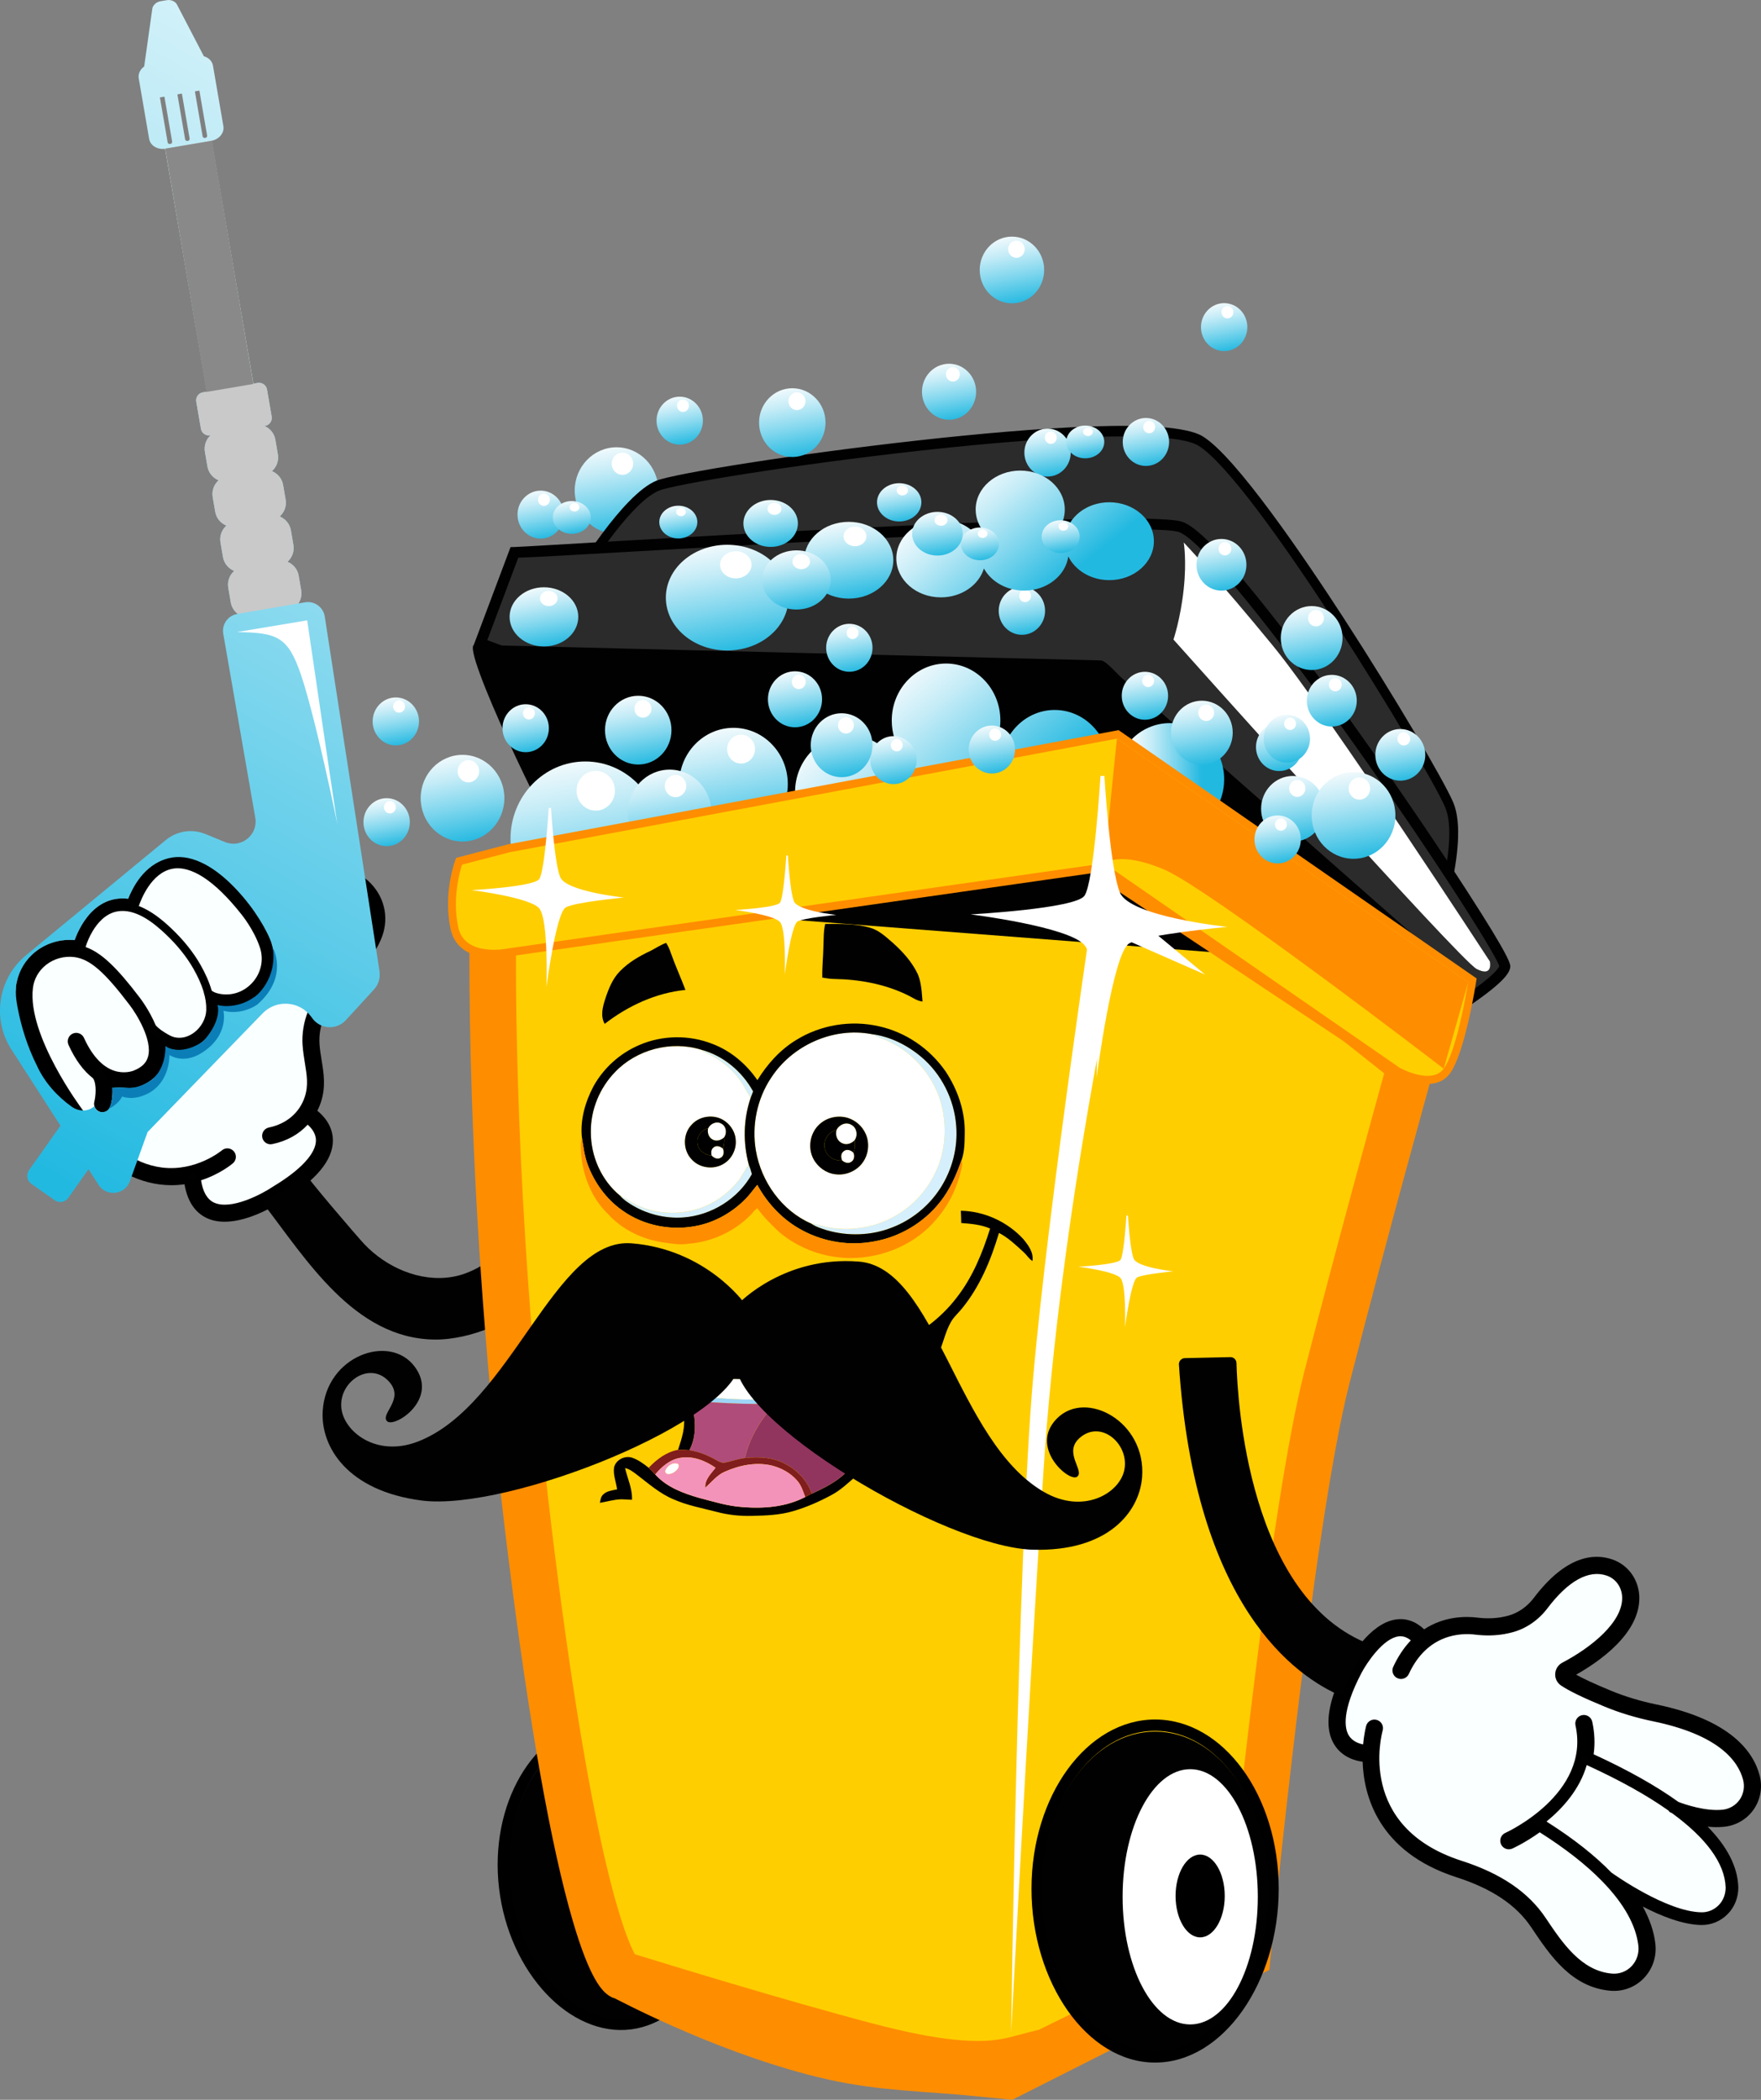 <?xml version="1.0" encoding="UTF-8"?>
<svg id="Capa_1" data-name="Capa 1" xmlns="http://www.w3.org/2000/svg" xmlns:xlink="http://www.w3.org/1999/xlink" viewBox="0 0 665.6 793.33">
  <rect x="0" y="0" width="665.6" height="793.33" fill="#808080" stroke="none"/>
  <defs>
    <style>
      .cls-1 {
        fill: #0b7eb7;
      }

      .cls-1, .cls-2, .cls-3, .cls-4, .cls-5, .cls-6, .cls-7, .cls-8, .cls-9, .cls-10, .cls-11, .cls-12, .cls-13, .cls-14, .cls-15, .cls-16, .cls-17, .cls-18, .cls-19, .cls-20, .cls-21, .cls-22, .cls-23, .cls-24, .cls-25, .cls-26, .cls-27, .cls-28, .cls-29, .cls-30, .cls-31, .cls-32, .cls-33, .cls-34, .cls-35, .cls-36, .cls-37, .cls-38, .cls-39, .cls-40, .cls-41, .cls-42, .cls-43, .cls-44, .cls-45, .cls-46, .cls-47, .cls-48, .cls-49, .cls-50, .cls-51, .cls-52, .cls-53, .cls-54, .cls-55, .cls-56, .cls-57, .cls-58, .cls-59, .cls-60, .cls-61, .cls-62, .cls-63, .cls-64, .cls-65, .cls-66, .cls-67, .cls-68 {
        stroke-width: 0px;
      }

      .cls-2 {
        fill: url(#Degradado_sin_nombre_17);
      }

      .cls-3 {
        fill: url(#Degradado_sin_nombre_12);
      }

      .cls-4 {
        fill: url(#Degradado_sin_nombre_46);
      }

      .cls-5 {
        fill: url(#Degradado_sin_nombre_26);
      }

      .cls-6 {
        fill: url(#Degradado_sin_nombre_36);
      }

      .cls-7 {
        fill: url(#Degradado_sin_nombre_14);
      }

      .cls-8 {
        fill: url(#Degradado_sin_nombre_8);
      }

      .cls-9 {
        fill: url(#Degradado_sin_nombre_48);
      }

      .cls-10 {
        fill: #ff8d00;
      }

      .cls-11 {
        fill: #d5effc;
      }

      .cls-12 {
        fill: #af4c7a;
      }

      .cls-13 {
        fill: url(#Degradado_sin_nombre_33);
      }

      .cls-14 {
        fill: url(#Degradado_sin_nombre_13);
      }

      .cls-15 {
        fill: url(#Degradado_sin_nombre_44);
      }

      .cls-16 {
        fill: url(#Degradado_sin_nombre_40);
      }

      .cls-17 {
        fill: url(#Degradado_sin_nombre_19);
      }

      .cls-18 {
        fill: #898989;
      }

      .cls-19 {
        fill: url(#Degradado_sin_nombre_35);
      }

      .cls-20 {
        fill: #801d1d;
      }

      .cls-21 {
        fill: url(#Degradado_sin_nombre_3);
      }

      .cls-22 {
        fill: #010101;
      }

      .cls-24 {
        fill: url(#Degradado_sin_nombre_27);
      }

      .cls-25 {
        fill: url(#Degradado_sin_nombre_30);
      }

      .cls-26 {
        fill: url(#Degradado_sin_nombre_49);
      }

      .cls-27 {
        fill: url(#Degradado_sin_nombre_21);
      }

      .cls-28 {
        fill: none;
      }

      .cls-29 {
        fill: url(#Degradado_sin_nombre_28);
      }

      .cls-30 {
        fill: url(#Degradado_sin_nombre_39);
      }

      .cls-31 {
        fill-rule: evenodd;
      }

      .cls-31, .cls-33 {
        fill: #2b2b2b;
      }

      .cls-32 {
        fill: #f393ba;
      }

      .cls-34 {
        fill: url(#Degradado_sin_nombre_45);
      }

      .cls-35 {
        fill: url(#Degradado_sin_nombre_37);
      }

      .cls-36 {
        fill: #fff;
      }

      .cls-37 {
        fill: url(#Degradado_sin_nombre_29);
      }

      .cls-38 {
        fill: url(#Degradado_sin_nombre_15);
      }

      .cls-39 {
        fill: url(#Degradado_sin_nombre_4);
      }

      .cls-40 {
        fill: url(#Degradado_sin_nombre_16);
      }

      .cls-41 {
        fill: url(#Degradado_sin_nombre_7);
      }

      .cls-42 {
        fill: url(#Degradado_sin_nombre_9);
      }

      .cls-43 {
        fill: #9ed5f7;
      }

      .cls-44 {
        fill: url(#Degradado_sin_nombre_50);
      }

      .cls-45 {
        fill: url(#Degradado_sin_nombre_18);
      }

      .cls-46 {
        fill: url(#Degradado_sin_nombre_11);
      }

      .cls-47 {
        fill: #faffff;
      }

      .cls-48 {
        fill: url(#Degradado_sin_nombre_47);
      }

      .cls-49 {
        fill: url(#Degradado_sin_nombre_38);
      }

      .cls-50 {
        fill: url(#Degradado_sin_nombre_31);
      }

      .cls-51 {
        fill: #91355f;
      }

      .cls-69 {
        clip-path: url(#clippath);
      }

      .cls-52 {
        fill: url(#Degradado_sin_nombre_42);
      }

      .cls-53 {
        fill: url(#Degradado_sin_nombre_43);
      }

      .cls-54 {
        fill: url(#Degradado_sin_nombre_20);
      }

      .cls-55 {
        fill: #ffce00;
      }

      .cls-56 {
        fill: url(#Degradado_sin_nombre);
      }

      .cls-57 {
        fill: url(#Degradado_sin_nombre_24);
      }

      .cls-58 {
        fill: #c9c9c9;
      }

      .cls-59 {
        fill: url(#Degradado_sin_nombre_23);
      }

      .cls-60 {
        fill: url(#Degradado_sin_nombre_2);
      }

      .cls-61 {
        fill: url(#Degradado_sin_nombre_10);
      }

      .cls-62 {
        fill: url(#Degradado_sin_nombre_32);
      }

      .cls-63 {
        fill: url(#Degradado_sin_nombre_41);
      }

      .cls-64 {
        fill: url(#Degradado_sin_nombre_34);
      }

      .cls-65 {
        fill: url(#Degradado_sin_nombre_5);
      }

      .cls-66 {
        fill: url(#Degradado_sin_nombre_22);
      }

      .cls-67 {
        fill: url(#Degradado_sin_nombre_25);
      }

      .cls-68 {
        fill: url(#Degradado_sin_nombre_6);
      }
    </style>
    <linearGradient id="Degradado_sin_nombre" data-name="Degradado sin nombre" x1="460.13" y1="851.47" x2="465.51" y2="821.86" gradientTransform="translate(0 960.95) scale(1 -1)" gradientUnits="userSpaceOnUse">
      <stop offset=".11" stop-color="#fff"/>
      <stop offset=".18" stop-color="#eff9fc"/>
      <stop offset=".33" stop-color="#c5ecf7"/>
      <stop offset=".53" stop-color="#82d7ee"/>
      <stop offset=".78" stop-color="#27bae1"/>
      <stop offset=".8" stop-color="#22b9e1"/>
    </linearGradient>
    <linearGradient id="Degradado_sin_nombre_2" data-name="Degradado sin nombre 2" x1="378.92" y1="878.56" x2="386.4" y2="837.38" gradientTransform="translate(0 960.95) scale(1 -1)" gradientUnits="userSpaceOnUse">
      <stop offset=".11" stop-color="#fff"/>
      <stop offset=".18" stop-color="#eff9fc"/>
      <stop offset=".33" stop-color="#c5ecf7"/>
      <stop offset=".53" stop-color="#82d7ee"/>
      <stop offset=".78" stop-color="#27bae1"/>
      <stop offset=".8" stop-color="#22b9e1"/>
    </linearGradient>
    <clipPath id="clippath">
      <path class="cls-28" d="m429.91,330.71l-4.58-13.78-238.95,28.75s-2.91,103.21,14.5,241.84c18.86,150.15,33.95,158.74,33.95,158.74,0,0,54.76,17.07,92.78,27.05,27.62,7.25,43.88,8.4,55.98,5.26,0,1.87.02,2.81.02,2.81l87.89-43.17s15.7-161.95,30.06-217.96,32.32-120.37,32.32-120.37l-103.97-69.18h0Z"/>
    </clipPath>
    <linearGradient id="Degradado_sin_nombre_3" data-name="Degradado sin nombre 3" x1="228.42" y1="801.06" x2="238.13" y2="747.58" gradientTransform="translate(0 960.95) scale(1 -1)" gradientUnits="userSpaceOnUse">
      <stop offset=".11" stop-color="#fff"/>
      <stop offset=".18" stop-color="#eff9fc"/>
      <stop offset=".33" stop-color="#c5ecf7"/>
      <stop offset=".53" stop-color="#82d7ee"/>
      <stop offset=".78" stop-color="#27bae1"/>
      <stop offset=".8" stop-color="#22b9e1"/>
    </linearGradient>
    <linearGradient id="Degradado_sin_nombre_4" data-name="Degradado sin nombre 4" x1="201.8" y1="780.63" x2="207.18" y2="751.02" gradientTransform="translate(0 960.95) scale(1 -1)" gradientUnits="userSpaceOnUse">
      <stop offset=".11" stop-color="#fff"/>
      <stop offset=".18" stop-color="#eff9fc"/>
      <stop offset=".33" stop-color="#c5ecf7"/>
      <stop offset=".53" stop-color="#82d7ee"/>
      <stop offset=".78" stop-color="#27bae1"/>
      <stop offset=".8" stop-color="#22b9e1"/>
    </linearGradient>
    <linearGradient id="Degradado_sin_nombre_5" data-name="Degradado sin nombre 5" x1="214.37" y1="775.15" x2="218.06" y2="754.8" gradientTransform="translate(0 960.95) scale(1 -1)" gradientUnits="userSpaceOnUse">
      <stop offset=".11" stop-color="#fff"/>
      <stop offset=".18" stop-color="#eff9fc"/>
      <stop offset=".33" stop-color="#c5ecf7"/>
      <stop offset=".53" stop-color="#82d7ee"/>
      <stop offset=".78" stop-color="#27bae1"/>
      <stop offset=".8" stop-color="#22b9e1"/>
    </linearGradient>
    <linearGradient id="Degradado_sin_nombre_6" data-name="Degradado sin nombre 6" x1="254.35" y1="816.12" x2="259.73" y2="786.51" gradientTransform="translate(0 960.95) scale(1 -1)" gradientUnits="userSpaceOnUse">
      <stop offset=".11" stop-color="#fff"/>
      <stop offset=".18" stop-color="#eff9fc"/>
      <stop offset=".33" stop-color="#c5ecf7"/>
      <stop offset=".53" stop-color="#82d7ee"/>
      <stop offset=".78" stop-color="#27bae1"/>
      <stop offset=".8" stop-color="#22b9e1"/>
    </linearGradient>
    <linearGradient id="Degradado_sin_nombre_7" data-name="Degradado sin nombre 7" x1="295.79" y1="821.5" x2="303.5" y2="779.05" gradientTransform="translate(0 960.95) scale(1 -1)" gradientUnits="userSpaceOnUse">
      <stop offset=".11" stop-color="#fff"/>
      <stop offset=".18" stop-color="#eff9fc"/>
      <stop offset=".33" stop-color="#c5ecf7"/>
      <stop offset=".53" stop-color="#82d7ee"/>
      <stop offset=".78" stop-color="#27bae1"/>
      <stop offset=".8" stop-color="#22b9e1"/>
    </linearGradient>
    <linearGradient id="Degradado_sin_nombre_8" data-name="Degradado sin nombre 8" x1="355.72" y1="829.41" x2="362" y2="794.84" gradientTransform="translate(0 960.95) scale(1 -1)" gradientUnits="userSpaceOnUse">
      <stop offset=".11" stop-color="#fff"/>
      <stop offset=".18" stop-color="#eff9fc"/>
      <stop offset=".33" stop-color="#c5ecf7"/>
      <stop offset=".53" stop-color="#82d7ee"/>
      <stop offset=".78" stop-color="#27bae1"/>
      <stop offset=".8" stop-color="#22b9e1"/>
    </linearGradient>
    <linearGradient id="Degradado_sin_nombre_9" data-name="Degradado sin nombre 9" x1="430.56" y1="808.08" x2="435.94" y2="778.47" gradientTransform="translate(0 960.95) scale(1 -1)" gradientUnits="userSpaceOnUse">
      <stop offset=".11" stop-color="#fff"/>
      <stop offset=".18" stop-color="#eff9fc"/>
      <stop offset=".33" stop-color="#c5ecf7"/>
      <stop offset=".53" stop-color="#82d7ee"/>
      <stop offset=".78" stop-color="#27bae1"/>
      <stop offset=".8" stop-color="#22b9e1"/>
    </linearGradient>
    <linearGradient id="Degradado_sin_nombre_10" data-name="Degradado sin nombre 10" x1="393.38" y1="804.07" x2="398.76" y2="774.46" gradientTransform="translate(0 960.95) scale(1 -1)" gradientUnits="userSpaceOnUse">
      <stop offset=".11" stop-color="#fff"/>
      <stop offset=".18" stop-color="#eff9fc"/>
      <stop offset=".33" stop-color="#c5ecf7"/>
      <stop offset=".53" stop-color="#82d7ee"/>
      <stop offset=".78" stop-color="#27bae1"/>
      <stop offset=".8" stop-color="#22b9e1"/>
    </linearGradient>
    <linearGradient id="Degradado_sin_nombre_11" data-name="Degradado sin nombre 11" x1="212.96" y1="689.52" x2="230.31" y2="593.98" gradientTransform="translate(0 960.95) scale(1 -1)" gradientUnits="userSpaceOnUse">
      <stop offset=".11" stop-color="#fff"/>
      <stop offset=".18" stop-color="#eff9fc"/>
      <stop offset=".33" stop-color="#c5ecf7"/>
      <stop offset=".53" stop-color="#82d7ee"/>
      <stop offset=".78" stop-color="#27bae1"/>
      <stop offset=".8" stop-color="#22b9e1"/>
    </linearGradient>
    <linearGradient id="Degradado_sin_nombre_12" data-name="Degradado sin nombre 12" x1="271.23" y1="697.77" x2="283.83" y2="628.39" gradientTransform="translate(0 960.95) scale(1 -1)" gradientUnits="userSpaceOnUse">
      <stop offset=".11" stop-color="#fff"/>
      <stop offset=".18" stop-color="#eff9fc"/>
      <stop offset=".33" stop-color="#c5ecf7"/>
      <stop offset=".53" stop-color="#82d7ee"/>
      <stop offset=".78" stop-color="#27bae1"/>
      <stop offset=".8" stop-color="#22b9e1"/>
    </linearGradient>
    <linearGradient id="Degradado_sin_nombre_13" data-name="Degradado sin nombre 13" x1="248.48" y1="679.28" x2="258.2" y2="625.8" gradientTransform="translate(0 960.95) scale(1 -1)" gradientUnits="userSpaceOnUse">
      <stop offset=".11" stop-color="#fff"/>
      <stop offset=".18" stop-color="#eff9fc"/>
      <stop offset=".33" stop-color="#c5ecf7"/>
      <stop offset=".53" stop-color="#82d7ee"/>
      <stop offset=".78" stop-color="#27bae1"/>
      <stop offset=".8" stop-color="#22b9e1"/>
    </linearGradient>
    <linearGradient id="Degradado_sin_nombre_14" data-name="Degradado sin nombre 14" x1="170.2" y1="684.86" x2="179.91" y2="631.39" gradientTransform="translate(0 960.95) scale(1 -1)" gradientUnits="userSpaceOnUse">
      <stop offset=".11" stop-color="#fff"/>
      <stop offset=".18" stop-color="#eff9fc"/>
      <stop offset=".33" stop-color="#c5ecf7"/>
      <stop offset=".53" stop-color="#82d7ee"/>
      <stop offset=".78" stop-color="#27bae1"/>
      <stop offset=".8" stop-color="#22b9e1"/>
    </linearGradient>
    <linearGradient id="Degradado_sin_nombre_15" data-name="Degradado sin nombre 15" x1="196.13" y1="699.93" x2="201.5" y2="670.32" gradientTransform="translate(0 960.95) scale(1 -1)" gradientUnits="userSpaceOnUse">
      <stop offset=".11" stop-color="#fff"/>
      <stop offset=".18" stop-color="#eff9fc"/>
      <stop offset=".33" stop-color="#c5ecf7"/>
      <stop offset=".53" stop-color="#82d7ee"/>
      <stop offset=".78" stop-color="#27bae1"/>
      <stop offset=".8" stop-color="#22b9e1"/>
    </linearGradient>
    <linearGradient id="Degradado_sin_nombre_16" data-name="Degradado sin nombre 16" x1="143.58" y1="664.44" x2="148.96" y2="634.83" gradientTransform="translate(0 960.95) scale(1 -1)" gradientUnits="userSpaceOnUse">
      <stop offset=".11" stop-color="#fff"/>
      <stop offset=".18" stop-color="#eff9fc"/>
      <stop offset=".33" stop-color="#c5ecf7"/>
      <stop offset=".53" stop-color="#82d7ee"/>
      <stop offset=".78" stop-color="#27bae1"/>
      <stop offset=".8" stop-color="#22b9e1"/>
    </linearGradient>
    <linearGradient id="Degradado_sin_nombre_17" data-name="Degradado sin nombre 17" x1="147.05" y1="702.5" x2="152.43" y2="672.89" gradientTransform="translate(0 960.95) scale(1 -1)" gradientUnits="userSpaceOnUse">
      <stop offset=".11" stop-color="#fff"/>
      <stop offset=".18" stop-color="#eff9fc"/>
      <stop offset=".33" stop-color="#c5ecf7"/>
      <stop offset=".53" stop-color="#82d7ee"/>
      <stop offset=".78" stop-color="#27bae1"/>
      <stop offset=".8" stop-color="#22b9e1"/>
    </linearGradient>
    <linearGradient id="Degradado_sin_nombre_18" data-name="Degradado sin nombre 18" x1="237.56" y1="705.31" x2="245.27" y2="662.86" gradientTransform="translate(0 960.95) scale(1 -1)" gradientUnits="userSpaceOnUse">
      <stop offset=".11" stop-color="#fff"/>
      <stop offset=".18" stop-color="#eff9fc"/>
      <stop offset=".33" stop-color="#c5ecf7"/>
      <stop offset=".53" stop-color="#82d7ee"/>
      <stop offset=".78" stop-color="#27bae1"/>
      <stop offset=".8" stop-color="#22b9e1"/>
    </linearGradient>
    <linearGradient id="Degradado_sin_nombre_19" data-name="Degradado sin nombre 19" x1="297.49" y1="713.22" x2="303.77" y2="678.64" gradientTransform="translate(0 960.95) scale(1 -1)" gradientUnits="userSpaceOnUse">
      <stop offset=".11" stop-color="#fff"/>
      <stop offset=".18" stop-color="#eff9fc"/>
      <stop offset=".33" stop-color="#c5ecf7"/>
      <stop offset=".53" stop-color="#82d7ee"/>
      <stop offset=".78" stop-color="#27bae1"/>
      <stop offset=".8" stop-color="#22b9e1"/>
    </linearGradient>
    <linearGradient id="Degradado_sin_nombre_20" data-name="Degradado sin nombre 20" x1="383.68" y1="744.28" x2="389.06" y2="714.67" gradientTransform="translate(0 960.95) scale(1 -1)" gradientUnits="userSpaceOnUse">
      <stop offset=".11" stop-color="#fff"/>
      <stop offset=".18" stop-color="#eff9fc"/>
      <stop offset=".33" stop-color="#c5ecf7"/>
      <stop offset=".53" stop-color="#82d7ee"/>
      <stop offset=".78" stop-color="#27bae1"/>
      <stop offset=".8" stop-color="#22b9e1"/>
    </linearGradient>
    <linearGradient id="Degradado_sin_nombre_21" data-name="Degradado sin nombre 21" x1="318.46" y1="730.31" x2="323.84" y2="700.7" gradientTransform="translate(0 960.95) scale(1 -1)" gradientUnits="userSpaceOnUse">
      <stop offset=".11" stop-color="#fff"/>
      <stop offset=".18" stop-color="#eff9fc"/>
      <stop offset=".33" stop-color="#c5ecf7"/>
      <stop offset=".53" stop-color="#82d7ee"/>
      <stop offset=".78" stop-color="#27bae1"/>
      <stop offset=".8" stop-color="#22b9e1"/>
    </linearGradient>
    <linearGradient id="Degradado_sin_nombre_22" data-name="Degradado sin nombre 22" x1="430.18" y1="712.19" x2="435.55" y2="682.58" gradientTransform="translate(0 960.95) scale(1 -1)" gradientUnits="userSpaceOnUse">
      <stop offset=".11" stop-color="#fff"/>
      <stop offset=".18" stop-color="#eff9fc"/>
      <stop offset=".33" stop-color="#c5ecf7"/>
      <stop offset=".53" stop-color="#82d7ee"/>
      <stop offset=".78" stop-color="#27bae1"/>
      <stop offset=".8" stop-color="#22b9e1"/>
    </linearGradient>
    <linearGradient id="Degradado_sin_nombre_23" data-name="Degradado sin nombre 23" x1="313.76" y1="723.85" x2="388.84" y2="630.29" gradientTransform="translate(0 960.95) scale(1 -1)" gradientUnits="userSpaceOnUse">
      <stop offset=".21" stop-color="#fff"/>
      <stop offset=".27" stop-color="#eff9fc"/>
      <stop offset=".4" stop-color="#c5ecf7"/>
      <stop offset=".57" stop-color="#82d7ee"/>
      <stop offset=".79" stop-color="#27bae1"/>
      <stop offset=".8" stop-color="#22b9e1"/>
    </linearGradient>
    <linearGradient id="Degradado_sin_nombre_24" data-name="Degradado sin nombre 24" x1="421.63" y1="666.52" x2="462.69" y2="666.52" gradientTransform="translate(0 960.95) scale(1 -1)" gradientUnits="userSpaceOnUse">
      <stop offset=".11" stop-color="#fff"/>
      <stop offset=".18" stop-color="#eff9fc"/>
      <stop offset=".33" stop-color="#c5ecf7"/>
      <stop offset=".53" stop-color="#82d7ee"/>
      <stop offset=".78" stop-color="#27bae1"/>
      <stop offset=".8" stop-color="#22b9e1"/>
    </linearGradient>
    <linearGradient id="Degradado_sin_nombre_25" data-name="Degradado sin nombre 25" x1="485.15" y1="674.68" x2="492.51" y2="634.14" gradientTransform="translate(0 960.95) scale(1 -1)" gradientUnits="userSpaceOnUse">
      <stop offset=".11" stop-color="#fff"/>
      <stop offset=".18" stop-color="#eff9fc"/>
      <stop offset=".33" stop-color="#c5ecf7"/>
      <stop offset=".53" stop-color="#82d7ee"/>
      <stop offset=".78" stop-color="#27bae1"/>
      <stop offset=".8" stop-color="#22b9e1"/>
    </linearGradient>
    <linearGradient id="Degradado_sin_nombre_26" data-name="Degradado sin nombre 26" x1="372.33" y1="691.88" x2="377.71" y2="662.27" gradientTransform="translate(0 960.95) scale(1 -1)" gradientUnits="userSpaceOnUse">
      <stop offset=".11" stop-color="#fff"/>
      <stop offset=".18" stop-color="#eff9fc"/>
      <stop offset=".33" stop-color="#c5ecf7"/>
      <stop offset=".53" stop-color="#82d7ee"/>
      <stop offset=".78" stop-color="#27bae1"/>
      <stop offset=".8" stop-color="#22b9e1"/>
    </linearGradient>
    <linearGradient id="Degradado_sin_nombre_27" data-name="Degradado sin nombre 27" x1="335.15" y1="687.87" x2="340.53" y2="658.27" gradientTransform="translate(0 960.95) scale(1 -1)" gradientUnits="userSpaceOnUse">
      <stop offset=".11" stop-color="#fff"/>
      <stop offset=".18" stop-color="#eff9fc"/>
      <stop offset=".33" stop-color="#c5ecf7"/>
      <stop offset=".53" stop-color="#82d7ee"/>
      <stop offset=".78" stop-color="#27bae1"/>
      <stop offset=".8" stop-color="#22b9e1"/>
    </linearGradient>
    <linearGradient id="Degradado_sin_nombre_28" data-name="Degradado sin nombre 28" x1="314.69" y1="698.19" x2="321.86" y2="658.74" gradientTransform="translate(0 960.95) scale(1 -1)" gradientUnits="userSpaceOnUse">
      <stop offset=".11" stop-color="#fff"/>
      <stop offset=".18" stop-color="#eff9fc"/>
      <stop offset=".33" stop-color="#c5ecf7"/>
      <stop offset=".53" stop-color="#82d7ee"/>
      <stop offset=".78" stop-color="#27bae1"/>
      <stop offset=".8" stop-color="#22b9e1"/>
    </linearGradient>
    <linearGradient id="Degradado_sin_nombre_29" data-name="Degradado sin nombre 29" x1="269.18" y1="766.43" x2="281.11" y2="700.76" gradientTransform="translate(0 960.95) scale(1 -1)" gradientUnits="userSpaceOnUse">
      <stop offset=".11" stop-color="#fff"/>
      <stop offset=".18" stop-color="#eff9fc"/>
      <stop offset=".33" stop-color="#c5ecf7"/>
      <stop offset=".53" stop-color="#82d7ee"/>
      <stop offset=".78" stop-color="#27bae1"/>
      <stop offset=".8" stop-color="#22b9e1"/>
    </linearGradient>
    <linearGradient id="Degradado_sin_nombre_30" data-name="Degradado sin nombre 30" x1="316.68" y1="772.01" x2="325.34" y2="724.32" gradientTransform="translate(0 960.95) scale(1 -1)" gradientUnits="userSpaceOnUse">
      <stop offset=".11" stop-color="#fff"/>
      <stop offset=".18" stop-color="#eff9fc"/>
      <stop offset=".33" stop-color="#c5ecf7"/>
      <stop offset=".53" stop-color="#82d7ee"/>
      <stop offset=".78" stop-color="#27bae1"/>
      <stop offset=".8" stop-color="#22b9e1"/>
    </linearGradient>
    <linearGradient id="Degradado_sin_nombre_31" data-name="Degradado sin nombre 31" x1="297.84" y1="759.35" x2="304.51" y2="722.59" gradientTransform="translate(0 960.95) scale(1 -1)" gradientUnits="userSpaceOnUse">
      <stop offset=".11" stop-color="#fff"/>
      <stop offset=".18" stop-color="#eff9fc"/>
      <stop offset=".33" stop-color="#c5ecf7"/>
      <stop offset=".53" stop-color="#82d7ee"/>
      <stop offset=".78" stop-color="#27bae1"/>
      <stop offset=".8" stop-color="#22b9e1"/>
    </linearGradient>
    <linearGradient id="Degradado_sin_nombre_32" data-name="Degradado sin nombre 32" x1="202.41" y1="745.4" x2="209.09" y2="708.64" gradientTransform="translate(0 960.95) scale(1 -1)" gradientUnits="userSpaceOnUse">
      <stop offset=".11" stop-color="#fff"/>
      <stop offset=".18" stop-color="#eff9fc"/>
      <stop offset=".33" stop-color="#c5ecf7"/>
      <stop offset=".53" stop-color="#82d7ee"/>
      <stop offset=".78" stop-color="#27bae1"/>
      <stop offset=".8" stop-color="#22b9e1"/>
    </linearGradient>
    <linearGradient id="Degradado_sin_nombre_33" data-name="Degradado sin nombre 33" x1="254.62" y1="773.4" x2="258.32" y2="753.05" gradientTransform="translate(0 960.95) scale(1 -1)" gradientUnits="userSpaceOnUse">
      <stop offset=".11" stop-color="#fff"/>
      <stop offset=".18" stop-color="#eff9fc"/>
      <stop offset=".33" stop-color="#c5ecf7"/>
      <stop offset=".53" stop-color="#82d7ee"/>
      <stop offset=".78" stop-color="#27bae1"/>
      <stop offset=".8" stop-color="#22b9e1"/>
    </linearGradient>
    <linearGradient id="Degradado_sin_nombre_34" data-name="Degradado sin nombre 34" x1="288.75" y1="777.1" x2="294.05" y2="747.92" gradientTransform="translate(0 960.95) scale(1 -1)" gradientUnits="userSpaceOnUse">
      <stop offset=".11" stop-color="#fff"/>
      <stop offset=".18" stop-color="#eff9fc"/>
      <stop offset=".33" stop-color="#c5ecf7"/>
      <stop offset=".53" stop-color="#82d7ee"/>
      <stop offset=".78" stop-color="#27bae1"/>
      <stop offset=".8" stop-color="#22b9e1"/>
    </linearGradient>
    <linearGradient id="Degradado_sin_nombre_35" data-name="Degradado sin nombre 35" x1="337.81" y1="782.48" x2="342.13" y2="758.72" gradientTransform="translate(0 960.95) scale(1 -1)" gradientUnits="userSpaceOnUse">
      <stop offset=".11" stop-color="#fff"/>
      <stop offset=".18" stop-color="#eff9fc"/>
      <stop offset=".33" stop-color="#c5ecf7"/>
      <stop offset=".53" stop-color="#82d7ee"/>
      <stop offset=".78" stop-color="#27bae1"/>
      <stop offset=".8" stop-color="#22b9e1"/>
    </linearGradient>
    <linearGradient id="Degradado_sin_nombre_36" data-name="Degradado sin nombre 36" x1="408.43" y1="803.67" x2="412.13" y2="783.32" gradientTransform="translate(0 960.95) scale(1 -1)" gradientUnits="userSpaceOnUse">
      <stop offset=".11" stop-color="#fff"/>
      <stop offset=".18" stop-color="#eff9fc"/>
      <stop offset=".33" stop-color="#c5ecf7"/>
      <stop offset=".53" stop-color="#82d7ee"/>
      <stop offset=".78" stop-color="#27bae1"/>
      <stop offset=".8" stop-color="#22b9e1"/>
    </linearGradient>
    <linearGradient id="Degradado_sin_nombre_37" data-name="Degradado sin nombre 37" x1="351.05" y1="798.59" x2="410.37" y2="724.68" gradientTransform="translate(0 960.95) scale(1 -1)" gradientUnits="userSpaceOnUse">
      <stop offset=".21" stop-color="#fff"/>
      <stop offset=".27" stop-color="#eff9fc"/>
      <stop offset=".4" stop-color="#c5ecf7"/>
      <stop offset=".57" stop-color="#82d7ee"/>
      <stop offset=".79" stop-color="#27bae1"/>
      <stop offset=".8" stop-color="#22b9e1"/>
    </linearGradient>
    <linearGradient id="Degradado_sin_nombre_38" data-name="Degradado sin nombre 38" x1="399.13" y1="767.9" x2="402.82" y2="747.55" gradientTransform="translate(0 960.95) scale(1 -1)" gradientUnits="userSpaceOnUse">
      <stop offset=".11" stop-color="#fff"/>
      <stop offset=".18" stop-color="#eff9fc"/>
      <stop offset=".33" stop-color="#c5ecf7"/>
      <stop offset=".53" stop-color="#82d7ee"/>
      <stop offset=".78" stop-color="#27bae1"/>
      <stop offset=".8" stop-color="#22b9e1"/>
    </linearGradient>
    <linearGradient id="Degradado_sin_nombre_39" data-name="Degradado sin nombre 39" x1="368.64" y1="765.17" x2="372.34" y2="744.81" gradientTransform="translate(0 960.95) scale(1 -1)" gradientUnits="userSpaceOnUse">
      <stop offset=".11" stop-color="#fff"/>
      <stop offset=".18" stop-color="#eff9fc"/>
      <stop offset=".33" stop-color="#c5ecf7"/>
      <stop offset=".53" stop-color="#82d7ee"/>
      <stop offset=".78" stop-color="#27bae1"/>
      <stop offset=".8" stop-color="#22b9e1"/>
    </linearGradient>
    <linearGradient id="Degradado_sin_nombre_40" data-name="Degradado sin nombre 40" x1="351.98" y1="772.23" x2="356.9" y2="745.12" gradientTransform="translate(0 960.95) scale(1 -1)" gradientUnits="userSpaceOnUse">
      <stop offset=".11" stop-color="#fff"/>
      <stop offset=".18" stop-color="#eff9fc"/>
      <stop offset=".33" stop-color="#c5ecf7"/>
      <stop offset=".53" stop-color="#82d7ee"/>
      <stop offset=".78" stop-color="#27bae1"/>
      <stop offset=".8" stop-color="#22b9e1"/>
    </linearGradient>
    <linearGradient id="Degradado_sin_nombre_41" data-name="Degradado sin nombre 41" x1="480.92" y1="692.8" x2="486.29" y2="663.2" gradientTransform="translate(0 960.95) scale(1 -1)" gradientUnits="userSpaceOnUse">
      <stop offset=".11" stop-color="#fff"/>
      <stop offset=".18" stop-color="#eff9fc"/>
      <stop offset=".33" stop-color="#c5ecf7"/>
      <stop offset=".53" stop-color="#82d7ee"/>
      <stop offset=".78" stop-color="#27bae1"/>
      <stop offset=".8" stop-color="#22b9e1"/>
    </linearGradient>
    <linearGradient id="Degradado_sin_nombre_42" data-name="Degradado sin nombre 42" x1="450.85" y1="702.93" x2="458.02" y2="663.48" gradientTransform="translate(0 960.95) scale(1 -1)" gradientUnits="userSpaceOnUse">
      <stop offset=".11" stop-color="#fff"/>
      <stop offset=".18" stop-color="#eff9fc"/>
      <stop offset=".33" stop-color="#c5ecf7"/>
      <stop offset=".53" stop-color="#82d7ee"/>
      <stop offset=".78" stop-color="#27bae1"/>
      <stop offset=".8" stop-color="#22b9e1"/>
    </linearGradient>
    <linearGradient id="Degradado_sin_nombre_43" data-name="Degradado sin nombre 43" x1="506.96" y1="678.33" x2="516.68" y2="624.86" gradientTransform="translate(0 960.95) scale(1 -1)" gradientUnits="userSpaceOnUse">
      <stop offset=".11" stop-color="#fff"/>
      <stop offset=".18" stop-color="#eff9fc"/>
      <stop offset=".33" stop-color="#c5ecf7"/>
      <stop offset=".53" stop-color="#82d7ee"/>
      <stop offset=".78" stop-color="#27bae1"/>
      <stop offset=".8" stop-color="#22b9e1"/>
    </linearGradient>
    <linearGradient id="Degradado_sin_nombre_44" data-name="Degradado sin nombre 44" x1="480.35" y1="657.91" x2="485.72" y2="628.3" gradientTransform="translate(0 960.95) scale(1 -1)" gradientUnits="userSpaceOnUse">
      <stop offset=".11" stop-color="#fff"/>
      <stop offset=".18" stop-color="#eff9fc"/>
      <stop offset=".33" stop-color="#c5ecf7"/>
      <stop offset=".53" stop-color="#82d7ee"/>
      <stop offset=".78" stop-color="#27bae1"/>
      <stop offset=".8" stop-color="#22b9e1"/>
    </linearGradient>
    <linearGradient id="Degradado_sin_nombre_45" data-name="Degradado sin nombre 45" x1="483.82" y1="695.97" x2="489.2" y2="666.36" gradientTransform="translate(0 960.95) scale(1 -1)" gradientUnits="userSpaceOnUse">
      <stop offset=".11" stop-color="#fff"/>
      <stop offset=".18" stop-color="#eff9fc"/>
      <stop offset=".33" stop-color="#c5ecf7"/>
      <stop offset=".53" stop-color="#82d7ee"/>
      <stop offset=".78" stop-color="#27bae1"/>
      <stop offset=".8" stop-color="#22b9e1"/>
    </linearGradient>
    <linearGradient id="Degradado_sin_nombre_46" data-name="Degradado sin nombre 46" x1="492.35" y1="738.69" x2="499.52" y2="699.23" gradientTransform="translate(0 960.95) scale(1 -1)" gradientUnits="userSpaceOnUse">
      <stop offset=".11" stop-color="#fff"/>
      <stop offset=".18" stop-color="#eff9fc"/>
      <stop offset=".33" stop-color="#c5ecf7"/>
      <stop offset=".53" stop-color="#82d7ee"/>
      <stop offset=".78" stop-color="#27bae1"/>
      <stop offset=".8" stop-color="#22b9e1"/>
    </linearGradient>
    <linearGradient id="Degradado_sin_nombre_47" data-name="Degradado sin nombre 47" x1="458.91" y1="762.77" x2="464.71" y2="730.86" gradientTransform="translate(0 960.95) scale(1 -1)" gradientUnits="userSpaceOnUse">
      <stop offset=".11" stop-color="#fff"/>
      <stop offset=".18" stop-color="#eff9fc"/>
      <stop offset=".33" stop-color="#c5ecf7"/>
      <stop offset=".53" stop-color="#82d7ee"/>
      <stop offset=".78" stop-color="#27bae1"/>
      <stop offset=".8" stop-color="#22b9e1"/>
    </linearGradient>
    <linearGradient id="Degradado_sin_nombre_48" data-name="Degradado sin nombre 48" x1="526.51" y1="690.96" x2="532.31" y2="659.06" gradientTransform="translate(0 960.95) scale(1 -1)" gradientUnits="userSpaceOnUse">
      <stop offset=".11" stop-color="#fff"/>
      <stop offset=".18" stop-color="#eff9fc"/>
      <stop offset=".33" stop-color="#c5ecf7"/>
      <stop offset=".53" stop-color="#82d7ee"/>
      <stop offset=".78" stop-color="#27bae1"/>
      <stop offset=".8" stop-color="#22b9e1"/>
    </linearGradient>
    <linearGradient id="Degradado_sin_nombre_49" data-name="Degradado sin nombre 49" x1="500.62" y1="711.41" x2="506.41" y2="679.51" gradientTransform="translate(0 960.95) scale(1 -1)" gradientUnits="userSpaceOnUse">
      <stop offset=".11" stop-color="#fff"/>
      <stop offset=".18" stop-color="#eff9fc"/>
      <stop offset=".33" stop-color="#c5ecf7"/>
      <stop offset=".53" stop-color="#82d7ee"/>
      <stop offset=".78" stop-color="#27bae1"/>
      <stop offset=".8" stop-color="#22b9e1"/>
    </linearGradient>
    <linearGradient id="Degradado_sin_nombre_50" data-name="Degradado sin nombre 50" x1="172.45" y1="898.79" x2="-34.94" y2="539.58" gradientTransform="translate(0 960.95) scale(1 -1)" gradientUnits="userSpaceOnUse">
      <stop offset="0" stop-color="#d1f1f9"/>
      <stop offset=".21" stop-color="#b0e6f4"/>
      <stop offset=".66" stop-color="#5fcce9"/>
      <stop offset=".98" stop-color="#22b9e1"/>
    </linearGradient>
  </defs>
  <g>
    <path class="cls-56" d="m471.45,123.59c0,5.01-3.92,9.06-8.76,9.06s-8.76-4.06-8.76-9.06,3.92-9.06,8.76-9.06,8.76,4.06,8.76,9.06Z"/>
    <path class="cls-36" d="m466.17,117.96c0,1.28-1.01,2.33-2.25,2.33s-2.25-1.04-2.25-2.33,1.01-2.33,2.25-2.33,2.25,1.04,2.25,2.33Z"/>
  </g>
  <g>
    <path class="cls-60" d="m394.66,102c0,6.96-5.45,12.6-12.18,12.6s-12.18-5.64-12.18-12.6,5.45-12.6,12.18-12.6,12.18,5.64,12.18,12.6Z"/>
    <path class="cls-36" d="m387.31,94.17c0,1.79-1.4,3.23-3.13,3.23s-3.13-1.45-3.13-3.23,1.4-3.23,3.13-3.23,3.13,1.45,3.13,3.23Z"/>
  </g>
  <path class="cls-47" d="m102.59,430.62c-.59.12-1.17-.12-1.51-.56-.14-.18-.24-.39-.29-.63-.17-.83.36-1.63,1.19-1.8,7.24-1.48,12.64-6.1,14.81-12.68,1.56-4.7.86-9.01.11-13.56-.34-2.07-.69-4.2-.85-6.46-.6-8.45,2.85-16.94,9.46-23.31,6.88-6.62,11.62-12.85,14.1-18.51,2.43-5.54,1.37-11.67-2.8-16.01-3.94-4.11-9.68-5.38-14.99-3.31-12.1,4.7-20.82,22.25-20.9,22.43-.01.02-.03.04-.05.06.1.27.2.54.29.82,1.83,5.57.57,11.57-3.37,16.05-3.9,4.44-9.63,6.44-15.32,5.35-.6-.11-1.15-.26-1.67-.43.17,1.24.24,2.45.21,3.63-.12,4.03-2.2,8.01-5.55,10.66-3,2.37-6.54,3.27-9.98,2.55-1.4-.29-2.57-.89-3.62-1.49-.43-.24-.88-.51-1.35-.8.58,2.65.7,5.35.02,7.85-1.05,3.83-3.79,6.66-8.16,8.4-.06.03-5.42,2.33-11.79-.24.8,4.16-.28,8.54-.34,8.79-.21.82-1.04,1.31-1.85,1.1-.34-.09-.63-.28-.83-.54-.28-.36-.4-.84-.27-1.31.49-1.93,1.26-7.51-.89-10.42-3.13-2.36-6.28-6.16-8.99-12.16-.35-.77,0-1.67.76-2.02s1.67,0,2.02.76c3.52,7.81,8.31,12.55,13.85,13.72,4.08.86,7.11-.47,7.14-.48,3.54-1.41,5.61-3.49,6.4-6.39.92-3.37-.02-7.35-1.5-10.93,0-.04-.03-.07-.04-.1-2.23-5.37-5.63-9.82-5.69-9.89-9.9-13.07-15.67-17.97-22.08-18.79-4.2-.53-8.52.65-11.85,3.25-3.19,2.49-5.2,6.03-5.67,9.96-2.22,18.64,18.7,46.65,18.92,46.93,9.6,13.67,20.13,21.3,31.33,22.7,13.75,1.72,23.83-6.78,23.93-6.87.64-.55,1.6-.48,2.15.16.57.64.48,1.6-.16,2.15-.3.26-5.15,4.35-12.8,6.52.6,5.79,2.62,9.53,6.02,11.13,8.64,4.06,23.62-5.92,23.77-6.02,11.32-6.79,17.23-13.37,17.17-19.07-.05-4.53-3.93-7.41-5.05-8.14-3.22,4.03-7.86,6.83-13.46,7.98l.02-.03Z"/>
  <path class="cls-23" d="m140.23,333.83c-5.29-5.51-13-7.22-20.12-4.45-9.55,3.71-16.9,13.72-20.66,19.82-2.16-3.83-4.31-6.5-4.66-6.91-11.27-14.19-21.58-20.47-30.65-18.67-9.36,1.86-14.07,11.67-15.71,15.94-1.65-.2-3.35-.18-5.08.15-6.24,1.16-10.22,5.97-12.47,9.79-1.1,1.86-1.99,3.77-2.67,5.69-5.23-.49-10.55,1.05-14.69,4.28-4.19,3.27-6.84,7.93-7.45,13.13-2.44,20.52,18.9,49.09,19.77,50.26.91,1.29,1.83,2.54,2.74,3.71,9.68,12.47,20.41,19.51,31.9,20.94,1.47.18,2.9.27,4.29.27,1.73,0,3.38-.13,4.96-.35.62,3.62,1.81,6.6,3.57,8.87h0c1.31,1.69,2.94,3,4.84,3.89,2.11.99,4.42,1.39,6.77,1.39,9.87,0,20.62-7.09,21.55-7.71,12.95-7.78,19.46-15.56,19.36-23.15-.08-5.53-3.6-9.24-5.87-11.06.51-1.02.96-2.09,1.33-3.2,1.92-5.8,1.09-10.89.29-15.81-.32-1.96-.65-3.99-.8-6.03-.5-7.05,2.42-14.18,8.02-19.57,7.32-7.05,12.42-13.79,15.15-20.02,3.21-7.32,1.78-15.43-3.71-21.18v-.02Zm-25.85,61.22c.17,2.34.52,4.51.86,6.61.74,4.54,1.38,8.45-.05,12.76-1.98,5.99-6.92,10.2-13.56,11.56-1.73.36-2.85,2.05-2.5,3.78.1.49.3.93.61,1.32h0c.62.8,1.55,1.24,2.53,1.24.22,0,.43-.02.65-.07,5.41-1.11,9.99-3.66,13.37-7.33,1.31,1.14,3.09,3.18,3.12,5.86.05,5-5.75,11.25-16.35,17.61l-.07.05c-3.97,2.66-15.69,8.91-22.12,5.9-2.57-1.21-4.2-4.04-4.88-8.41,7.23-2.35,11.75-6.19,12.05-6.44.65-.56,1.06-1.38,1.11-2.23s-.23-1.67-.78-2.29c-1.15-1.34-3.18-1.49-4.51-.35-.1.08-9.76,8.1-22.64,6.48-10.7-1.34-20.85-8.74-30.2-22.05-.21-.28-20.73-27.74-18.59-45.72.41-3.48,2.2-6.62,5.03-8.83,2.97-2.32,6.84-3.38,10.6-2.91,5.89.75,11.37,5.49,20.96,18.15,2.52,3.27,8.67,13.13,6.94,19.46-.65,2.38-2.37,4.06-5.45,5.29-.03.01-2.65,1.11-6.12.38-4.99-1.06-9.37-5.47-12.66-12.77-.73-1.6-2.63-2.32-4.24-1.6-1.61.73-2.33,2.63-1.61,4.24,2.53,5.6,5.64,9.84,9.29,12.66,1.47,2.27.98,6.87.48,8.82-.24.96-.04,1.97.58,2.76.44.56,1.06.97,1.74,1.14.26.07.53.1.79.1,1.43,0,2.74-.96,3.1-2.41.06-.22.82-3.27.67-6.83,5.44,1.3,9.8-.31,10.45-.58h0c4.89-1.94,7.97-5.15,9.16-9.52.46-1.69.59-3.44.49-5.19.75.34,1.56.64,2.48.84.89.19,1.78.28,2.67.28,3.05,0,6.06-1.08,8.7-3.15,3.75-2.95,6.06-7.41,6.19-11.93,0-.5,0-1.01,0-1.52.96.15,1.91.25,2.86.25,5.1,0,9.99-2.2,13.51-6.21,4.34-4.93,5.72-11.54,3.7-17.68-.02-.05-.04-.1-.05-.15,1.54-2.93,9.44-17.07,19.73-21.07,4.66-1.81,9.71-.7,13.17,2.91,3.68,3.82,4.62,9.25,2.47,14.17-2.39,5.46-7.01,11.5-13.73,17.97-6.97,6.71-10.6,15.69-9.97,24.64h.03Zm-52.89-40.86c4.27,4.04,7.7,8.31,10.2,12.7,3.22,5.67,4.73,10.47,4.6,14.67-.08,2.6-1.52,5.32-3.75,7.08-1.88,1.48-4.04,2.06-6.08,1.64-.72-.15-1.41-.49-2.23-.96-1.27-.73-2.82-1.69-3.89-2.78-2.32-5.51-5.59-9.86-6.21-10.66-8.18-10.76-13.95-16.47-19.67-19.04.52-1.37,1.16-2.73,1.96-4.08,1.57-2.67,4.26-6.01,8.12-6.73,6.22-1.16,12.66,4.11,16.96,8.17h0Zm35.18,4.39c1.3,3.96.39,8.24-2.43,11.45-2.78,3.17-6.85,4.59-10.87,3.82-.92-.18-1.51-.4-1.89-.59-.9-3-2.3-6.16-4.22-9.54-2.8-4.94-6.62-9.71-11.37-14.19-2.98-2.82-6.85-6.11-11.28-8.14,1.38-3.42,4.85-10.31,10.78-11.48,6.34-1.25,15,4.57,24.42,16.43.48.59,4.79,5.94,6.85,12.24h0Z"/>
  <path class="cls-47" d="m95.5,371.13c3.22-3.66,4.25-8.55,2.76-13.08-2.27-6.9-7.11-12.73-7.16-12.79-9.95-12.54-18.95-18.41-26.04-17.01-7.93,1.57-11.78,11.65-12.6,14.06,4.81,1.83,9.07,5.4,12.27,8.43,4.62,4.37,8.34,9.02,11.06,13.8,1.98,3.48,3.36,6.71,4.22,9.75.67.52,1.7.94,3.04,1.19,4.62.88,9.27-.75,12.45-4.36h0Z"/>
  <path class="cls-47" d="m66.11,391.91c2.53.53,5.18-.17,7.46-1.96,2.62-2.06,4.3-5.26,4.39-8.35.13-4.51-1.44-9.6-4.82-15.55-2.57-4.52-6.1-8.93-10.5-13.09-4.56-4.32-11.44-9.91-18.42-8.6-4.48.84-7.51,4.56-9.26,7.53-1.14,1.94-2.01,3.93-2.61,5.91,5.92,2.09,11.73,7.62,20.44,19.08h0c.25.32,3.7,4.82,6.05,10.48,1.22,1.39,3.06,2.55,4.55,3.4.96.55,1.79.96,2.73,1.15h-.01Z"/>
  <path class="cls-22" d="m56.36,389.18c1.16,1.38,2.71,2.52,4.16,3.42-.39-1.8-.99-3.57-1.69-5.25-.04-.05-.1-.09-.14-.14-.54-.65-1.5-.73-2.15-.19-.47.4-.65,1.04-.49,1.59,0,.03.03.07.04.1.06.16.14.32.26.46h.01Z"/>
  <path class="cls-22" d="m29.48,358.95c.2.25.47.44.8.54.81.22,1.65-.26,1.88-1.07.06-.21.13-.41.19-.62-.98-.34-1.96-.59-2.96-.76-.06.19-.13.38-.18.57-.13.48-.02.97.27,1.34h0Z"/>
  <path class="cls-22" d="m49.63,343.36c.19.25.46.44.78.53.81.23,1.66-.23,1.89-1.04,0-.01.06-.21.17-.53-.96-.36-1.94-.65-2.93-.86-.09.28-.15.49-.17.54-.14.49-.03.99.26,1.36Z"/>
  <path class="cls-22" d="m79.75,374.1c-.61-.59-1.57-.57-2.16.04-.58.61-.57,1.59.04,2.16.78.76,1.85,1.34,3.18,1.77-.16-1.22-.43-2.48-.79-3.76-.09-.07-.19-.13-.27-.2h0Z"/>
  <path class="cls-22" d="m98.88,356.92c.73.36,1.6.07,1.99-.64-.45-1.26-.97-2.47-1.52-3.62-.7,1.25-1.11,2.07-1.18,2.22-.37.76-.05,1.67.7,2.04h0Z"/>
  <path class="cls-22" d="m36.61,403.99c-.67.52-.79,1.48-.27,2.14.02.03.04.07.07.1,1.41,1.07,2.82,1.84,4.19,2.39-.3-1.56-.86-3.09-1.84-4.36-.52-.67-1.48-.79-2.14-.27h-.01Z"/>
  <path class="cls-22" d="m74.13,444.68c-.08-.84-.83-1.45-1.67-1.37-.84.09-1.45.83-1.37,1.67.02.17.04.33.06.49,1.04-.2,2.03-.45,2.99-.72,0-.03,0-.05,0-.08h0Z"/>
  <path class="cls-22" d="m115.17,466.53c-.42.73-.16,1.67.57,2.08,0,0,.12.07.3.19.63-.79,1.21-1.63,1.73-2.52-.29-.19-.49-.31-.53-.33-.73-.41-1.66-.15-2.08.58h0Z"/>
  <path class="cls-22" d="m243.18,461.2c.97-.75,1.14-2.14.39-3.11l-11.59-14.93c-.75-.97-2.14-1.14-3.11-.39-12.94,10.04-25.56,20.67-38.93,30.13-5.93,4.2-11.74,8.31-19.02,9.52-12.24,2.04-24.91-3.6-33.27-12.42-2.28-2.4-22.68-26.15-22.15-26.64-2.63,2.42-6.11,5-10.71,7.76,0,0-2.27,1.53-5.6,3.18,16.41,21.24,34.57,51.39,64.96,51.79,1.79.02,3.58-.07,5.36-.28,14.66-1.71,27.01-9.24,38.85-17.59,12-8.46,23.36-18.12,34.83-27.03h-.01Z"/>
  <g>
    <path class="cls-23" d="m238.55,766.71c-23.19,2.96-46.12-21.49-49.92-53.25-3.79-31.77,12.97-60.03,36.16-62.99,23.19-2.96,45.15,20.47,48.94,52.24s-11.99,61.04-35.18,64h0Zm-13.3-112.38c-21.13,2.7-35.45,29.01-31.91,58.65s23.61,51.56,44.74,48.86c21.13-2.7,35.45-29.01,31.91-58.65s-23.61-51.56-44.74-48.86Z"/>
    <path class="cls-22" d="m270.3,703.14c3.53,29.55-10.9,56.73-32.24,59.46-21.33,2.72-41.49-20.04-45.01-49.59-3.53-29.55,10.9-55.72,32.24-58.45,21.33-2.72,41.49,19.03,45.01,48.58Z"/>
  </g>
  <g>
    <path class="cls-55" d="m429.91,330.71l-4.58-13.78-238.95,28.75s-2.91,103.21,14.5,241.84c18.86,150.15,33.95,158.74,33.95,158.74,0,0,54.76,17.07,92.78,27.05,27.62,7.25,43.88,8.4,55.98,5.26,0,1.87.02,2.81.02,2.81l87.89-43.17s15.7-161.95,30.06-217.96,32.32-120.37,32.32-120.37l-103.97-69.18h0Z"/>
    <g class="cls-69">
      <g>
        <polygon class="cls-55" points="305.84 316.93 183.48 551.09 183.48 316.93 305.84 316.93"/>
        <polygon class="cls-55" points="309.61 316.93 183.48 558.31 183.48 551.09 305.84 316.93 309.61 316.93"/>
        <polygon class="cls-55" points="313.38 316.93 183.48 565.53 183.48 558.31 309.61 316.93 313.38 316.93"/>
        <polygon class="cls-55" points="317.15 316.93 183.48 572.74 183.48 565.53 313.38 316.93 317.15 316.93"/>
        <polygon class="cls-55" points="320.92 316.93 183.48 579.96 183.48 572.74 317.15 316.93 320.92 316.93"/>
        <polygon class="cls-55" points="324.69 316.93 183.48 587.17 183.48 579.96 320.92 316.93 324.69 316.93"/>
        <polygon class="cls-55" points="328.46 316.93 183.48 594.39 183.48 587.17 324.69 316.93 328.46 316.93"/>
        <polygon class="cls-55" points="332.23 316.93 183.48 601.61 183.48 594.39 328.46 316.93 332.23 316.93"/>
        <polygon class="cls-55" points="336 316.93 183.48 608.82 183.48 601.61 332.23 316.93 336 316.93"/>
        <polygon class="cls-55" points="339.77 316.93 183.48 616.04 183.48 608.82 336 316.93 339.77 316.93"/>
        <polygon class="cls-55" points="343.54 316.93 183.48 623.26 183.48 616.04 339.77 316.93 343.54 316.93"/>
        <polygon class="cls-55" points="347.32 316.93 183.48 630.47 183.48 623.26 343.54 316.93 347.32 316.93"/>
        <polygon class="cls-55" points="351.09 316.93 183.48 637.69 183.48 630.47 347.32 316.93 351.09 316.93"/>
        <polygon class="cls-55" points="354.86 316.93 183.48 644.9 183.48 637.69 351.09 316.93 354.86 316.93"/>
        <polygon class="cls-55" points="358.63 316.93 183.48 652.12 183.48 644.9 354.86 316.93 358.63 316.93"/>
        <polygon class="cls-55" points="362.4 316.93 183.48 659.34 183.48 652.12 358.63 316.93 362.4 316.93"/>
        <polygon class="cls-55" points="366.17 316.93 183.48 666.55 183.48 659.34 362.4 316.93 366.17 316.93"/>
        <polygon class="cls-55" points="369.94 316.93 183.48 673.77 183.48 666.55 366.17 316.93 369.94 316.93"/>
        <polygon class="cls-55" points="373.71 316.93 183.48 680.99 183.48 673.77 369.94 316.93 373.71 316.93"/>
        <polygon class="cls-55" points="377.48 316.93 183.48 688.2 183.48 680.99 373.71 316.93 377.48 316.93"/>
        <polygon class="cls-55" points="381.25 316.93 183.48 695.42 183.48 688.2 377.48 316.93 381.25 316.93"/>
        <polygon class="cls-55" points="385.02 316.93 183.48 702.63 183.48 695.42 381.25 316.93 385.02 316.93"/>
        <polygon class="cls-55" points="388.79 316.93 183.48 709.85 183.48 702.63 385.02 316.93 388.79 316.93"/>
        <polygon class="cls-55" points="392.56 316.93 183.48 717.07 183.48 709.85 388.79 316.93 392.56 316.93"/>
        <polygon class="cls-55" points="396.33 316.93 185.28 720.84 183.48 719.83 183.48 717.07 392.56 316.93 396.33 316.93"/>
        <polygon class="cls-55" points="400.11 316.93 188.2 722.47 185.28 720.84 396.33 316.93 400.11 316.93"/>
        <polygon class="cls-55" points="403.88 316.93 191.11 724.1 188.2 722.47 400.11 316.93 403.88 316.93"/>
        <polygon class="cls-55" points="407.65 316.93 194.03 725.73 191.11 724.1 403.88 316.93 407.65 316.93"/>
        <polygon class="cls-55" points="411.42 316.93 196.95 727.36 194.03 725.73 407.65 316.93 411.42 316.93"/>
        <polygon class="cls-55" points="415.19 316.93 199.87 729 196.95 727.36 411.42 316.93 415.19 316.93"/>
        <polygon class="cls-55" points="418.96 316.93 202.79 730.63 199.87 729 415.19 316.93 418.96 316.93"/>
        <polygon class="cls-55" points="422.73 316.93 205.7 732.26 202.79 730.63 418.96 316.93 422.73 316.93"/>
        <polygon class="cls-55" points="426.5 316.93 208.62 733.89 205.7 732.26 422.73 316.93 426.5 316.93"/>
        <polygon class="cls-55" points="429.44 316.93 430.08 317.29 211.54 735.52 208.62 733.89 426.5 316.93 429.44 316.93"/>
        <polygon class="cls-55" points="430.08 317.29 433 318.92 214.46 737.15 211.54 735.52 430.08 317.29"/>
        <polygon class="cls-55" points="433 318.92 435.92 320.55 217.38 738.78 214.46 737.15 433 318.92"/>
        <polygon class="cls-55" points="435.92 320.55 438.84 322.18 220.3 740.42 217.38 738.78 435.92 320.55"/>
        <polygon class="cls-55" points="438.84 322.18 441.76 323.81 223.21 742.05 220.3 740.42 438.84 322.18"/>
        <polygon class="cls-55" points="441.76 323.81 444.68 325.44 226.13 743.68 223.21 742.05 441.76 323.81"/>
        <polygon class="cls-55" points="444.68 325.44 447.59 327.07 229.05 745.31 226.13 743.68 444.68 325.44"/>
        <polygon class="cls-55" points="447.59 327.07 450.51 328.71 231.97 746.94 229.05 745.31 447.59 327.07"/>
        <polygon class="cls-55" points="450.51 328.71 453.43 330.34 234.89 748.57 231.97 746.94 450.51 328.71"/>
        <polygon class="cls-55" points="453.43 330.34 456.35 331.97 237.8 750.21 234.89 748.57 453.43 330.34"/>
        <polygon class="cls-55" points="456.35 331.97 459.27 333.6 240.72 751.84 237.8 750.21 456.35 331.97"/>
        <polygon class="cls-55" points="459.27 333.6 462.18 335.23 243.64 753.47 240.72 751.84 459.27 333.6"/>
        <polygon class="cls-55" points="462.18 335.23 465.1 336.86 246.56 755.1 243.64 753.47 462.18 335.23"/>
        <polygon class="cls-55" points="465.1 336.86 468.02 338.5 249.48 756.73 246.56 755.1 465.1 336.86"/>
        <polygon class="cls-55" points="468.02 338.5 470.94 340.13 252.4 758.36 249.48 756.73 468.02 338.5"/>
        <polygon class="cls-55" points="470.94 340.13 473.86 341.76 255.31 759.99 252.4 758.36 470.94 340.13"/>
        <polygon class="cls-55" points="473.86 341.76 533.89 375.32 533.89 781.7 294.14 781.7 255.31 759.99 473.86 341.76"/>
      </g>
    </g>
  </g>
  <g>
    <ellipse class="cls-21" cx="233.04" cy="185.36" rx="15.82" ry="16.37"/>
    <path class="cls-36" d="m239.32,175.19c0,2.32-1.82,4.2-4.06,4.2s-4.06-1.88-4.06-4.2,1.82-4.2,4.06-4.2,4.06,1.88,4.06,4.2Z"/>
  </g>
  <g>
    <ellipse class="cls-39" cx="204.36" cy="194.43" rx="8.76" ry="9.06"/>
    <path class="cls-36" d="m207.84,188.79c0,1.28-1.01,2.33-2.25,2.33s-2.25-1.04-2.25-2.33,1.01-2.33,2.25-2.33,2.25,1.04,2.25,2.33Z"/>
  </g>
  <g>
    <path class="cls-31" d="m217.79,219.35s18.38-30.8,30.84-35.87c12.46-5.08,183.68-29.8,205.06-16.9,21.39,12.9,87.59,122.31,94.05,137.5s-7.44,53.4-7.44,53.4L217.79,219.35Z"/>
    <path class="cls-22" d="m541.21,359.98L215.17,220.34l1.24-2.09c.76-1.28,18.86-31.41,31.71-36.64,6.53-2.66,52.41-10.07,99.59-15.29,42.13-4.66,94.86-8.71,106.8-1.51,12.52,7.55,38.68,46.11,53.17,68.42,19.68,30.33,38.19,61.92,41.59,69.91,6.72,15.8-6.82,53.44-7.4,55.04l-.65,1.79h0ZM220.44,218.36l318.94,136.59c2.6-7.65,12.12-37.55,6.84-49.96-6.41-15.07-72.39-124.02-93.35-136.66-8.63-5.21-46.89-4.51-104.96,1.92-49.17,5.44-93.13,12.79-98.78,15.09-9.96,4.06-24.37,26.11-28.7,33.03h0Z"/>
  </g>
  <path class="cls-33" d="m181.55,242.93l12.88-34.23s232.31-14.79,251.4-9.75,123.84,160.57,122.95,166.22c-.89,5.66-27.46,21.35-27.46,21.35l-130.12-56.4-229.65-87.2h0Z"/>
  <path class="cls-22" d="m541.5,388.8l-.98-.42-131.16-59.53-230.42-84.85,14.03-37.3,1.38-.03c9.31-.24,232.83-14.74,251.99-9.68,3.13.83,9.5,4.63,28.49,28.01,11.44,14.09,25.85,33.34,41.66,55.69,13.41,18.96,27.22,39.28,37.88,55.76,16.91,26.15,16.61,28.05,16.45,29.06-.32,2.04-2.31,5.49-14.9,14.13-6.73,4.62-13.44,8.59-13.51,8.63l-.9.53h-.01ZM184.17,241.85l357.63,132.98c2.03-1.23,6.55,5.02,11.74,1.46,11-7.55,12.84-10.5,13.15-11.26-1.43-4.7-24.52-41.1-54.73-83.69-15.54-21.91-29.67-40.74-40.84-54.45-17.31-21.25-23.59-25.39-25.79-25.97-17.82-4.7-230.41,9.32-249.44,9.79l-11.72,31.15h0Z"/>
  <g>
    <path class="cls-65" d="m223.32,195.5c0,3.42-3.22,6.19-7.19,6.19s-7.19-2.77-7.19-6.19,3.22-6.19,7.19-6.19,7.19,2.77,7.19,6.19Z"/>
    <path class="cls-36" d="m218.99,191.65c0,.88-.83,1.59-1.84,1.59s-1.84-.71-1.84-1.59.83-1.59,1.84-1.59,1.84.71,1.84,1.59Z"/>
  </g>
  <path class="cls-22" d="m218.98,339.5l-7.72-21.68c-3.73-4.07-37.36-73.62-31.97-74.2l236.69,5.89c1.77-.19,6.43,5.26,7.79,6.44l118.87,104.7c4.85,4.23-9.48,4.9-15.8,4.41l-303.59-23.48c-1.62-.13-3.14-.87-4.26-2.09h-.01Z"/>
  <g>
    <ellipse class="cls-68" cx="256.91" cy="158.93" rx="8.76" ry="9.06"/>
    <path class="cls-36" d="m260.39,153.3c0,1.28-1.01,2.33-2.25,2.33s-2.25-1.04-2.25-2.33,1.01-2.33,2.25-2.33,2.25,1.04,2.25,2.33Z"/>
  </g>
  <g>
    <path class="cls-41" d="m312.02,159.67c0,7.18-5.62,12.99-12.56,12.99s-12.56-5.82-12.56-12.99,5.62-12.99,12.56-12.99,12.56,5.82,12.56,12.99Z"/>
    <path class="cls-36" d="m304.44,151.59c0,1.84-1.44,3.34-3.22,3.34s-3.22-1.49-3.22-3.34,1.44-3.34,3.22-3.34,3.22,1.49,3.22,3.34Z"/>
  </g>
  <g>
    <ellipse class="cls-8" cx="358.71" cy="148.01" rx="10.23" ry="10.58"/>
    <path class="cls-36" d="m362.77,141.43c0,1.5-1.18,2.72-2.63,2.72s-2.63-1.22-2.63-2.72,1.18-2.72,2.63-2.72,2.63,1.22,2.63,2.72Z"/>
  </g>
  <g>
    <ellipse class="cls-42" cx="433.12" cy="166.98" rx="8.76" ry="9.06"/>
    <path class="cls-36" d="m436.59,161.35c0,1.28-1.01,2.33-2.25,2.33s-2.25-1.04-2.25-2.33,1.01-2.33,2.25-2.33,2.25,1.04,2.25,2.33Z"/>
  </g>
  <g>
    <ellipse class="cls-61" cx="395.94" cy="170.99" rx="8.76" ry="9.06"/>
    <path class="cls-36" d="m399.41,165.36c0,1.28-1.01,2.33-2.25,2.33s-2.25-1.04-2.25-2.33,1.01-2.33,2.25-2.33,2.25,1.04,2.25,2.33Z"/>
  </g>
  <g>
    <ellipse class="cls-46" cx="221.22" cy="316.93" rx="28.27" ry="29.24"/>
    <path class="cls-36" d="m232.44,298.75c0,4.15-3.25,7.51-7.26,7.51s-7.26-3.36-7.26-7.51,3.25-7.51,7.26-7.51,7.26,3.36,7.26,7.51Z"/>
  </g>
  <g>
    <ellipse class="cls-3" cx="277.23" cy="296.22" rx="20.53" ry="21.24"/>
    <ellipse class="cls-36" cx="280.1" cy="283.02" rx="5.27" ry="5.45"/>
  </g>
  <g>
    <ellipse class="cls-14" cx="253.11" cy="307.14" rx="15.82" ry="16.37"/>
    <ellipse class="cls-36" cx="255.33" cy="296.97" rx="4.06" ry="4.2"/>
  </g>
  <g>
    <ellipse class="cls-7" cx="174.82" cy="301.56" rx="15.82" ry="16.37"/>
    <path class="cls-36" d="m181.1,291.38c0,2.32-1.82,4.2-4.06,4.2s-4.06-1.88-4.06-4.2,1.82-4.2,4.06-4.2,4.06,1.88,4.06,4.2Z"/>
  </g>
  <g>
    <ellipse class="cls-38" cx="198.69" cy="275.13" rx="8.76" ry="9.06"/>
    <ellipse class="cls-36" cx="199.91" cy="269.5" rx="2.25" ry="2.33"/>
  </g>
  <g>
    <ellipse class="cls-40" cx="146.14" cy="310.62" rx="8.76" ry="9.06"/>
    <path class="cls-36" d="m149.62,304.99c0,1.28-1.01,2.33-2.25,2.33s-2.25-1.04-2.25-2.33,1.01-2.33,2.25-2.33,2.25,1.04,2.25,2.33Z"/>
  </g>
  <g>
    <ellipse class="cls-2" cx="149.61" cy="272.56" rx="8.76" ry="9.06"/>
    <path class="cls-36" d="m153.09,266.92c0,1.28-1.01,2.33-2.25,2.33s-2.25-1.04-2.25-2.33,1.01-2.33,2.25-2.33,2.25,1.04,2.25,2.33Z"/>
  </g>
  <g>
    <ellipse class="cls-45" cx="241.23" cy="275.86" rx="12.56" ry="12.99"/>
    <path class="cls-36" d="m246.22,267.79c0,1.84-1.44,3.34-3.22,3.34s-3.22-1.49-3.22-3.34,1.44-3.34,3.22-3.34,3.22,1.49,3.22,3.34Z"/>
  </g>
  <g>
    <ellipse class="cls-17" cx="300.48" cy="264.2" rx="10.23" ry="10.58"/>
    <path class="cls-36" d="m304.54,257.63c0,1.5-1.18,2.72-2.63,2.72s-2.63-1.22-2.63-2.72,1.18-2.72,2.63-2.72,2.63,1.22,2.63,2.72Z"/>
  </g>
  <g>
    <ellipse class="cls-54" cx="386.24" cy="230.78" rx="8.76" ry="9.06"/>
    <path class="cls-36" d="m389.71,225.14c0,1.28-1.01,2.33-2.25,2.33s-2.25-1.04-2.25-2.33,1.01-2.33,2.25-2.33,2.25,1.04,2.25,2.33Z"/>
  </g>
  <g>
    <path class="cls-27" d="m329.78,244.74c0,5.01-3.92,9.06-8.76,9.06s-8.76-4.06-8.76-9.06,3.92-9.06,8.76-9.06,8.76,4.06,8.76,9.06Z"/>
    <path class="cls-36" d="m324.49,239.11c0,1.28-1.01,2.33-2.25,2.33s-2.25-1.04-2.25-2.33,1.01-2.33,2.25-2.33,2.25,1.04,2.25,2.33Z"/>
  </g>
  <g>
    <ellipse class="cls-66" cx="432.74" cy="262.87" rx="8.76" ry="9.06"/>
    <path class="cls-36" d="m436.21,257.24c0,1.28-1.01,2.33-2.25,2.33s-2.25-1.04-2.25-2.33,1.01-2.33,2.25-2.33,2.25,1.04,2.25,2.33Z"/>
  </g>
  <path class="cls-59" d="m398.64,268.23c-10.48,0-19.12,8.24-20.37,18.89-.68-1.68-1.56-3.25-2.61-4.68,1.56-3.04,2.45-6.52,2.45-10.21,0-11.9-9.19-21.54-20.53-21.54s-20.53,9.65-20.53,21.54c0,4.94,1.59,9.48,4.25,13.11-.75,1.46-1.34,3.01-1.75,4.65-3.31-7.23-10.36-12.23-18.52-12.23-11.34,0-20.53,9.65-20.53,21.54s9.19,21.54,20.53,21.54c9.51,0,17.5-6.78,19.84-15.98,3.31,7.23,10.36,12.23,18.52,12.23,10.48,0,19.12-8.24,20.37-18.89,3.13,7.7,10.41,13.11,18.9,13.11,11.34,0,20.53-9.65,20.53-21.54s-9.19-21.54-20.53-21.54h-.02Z"/>
  <ellipse class="cls-57" cx="442.16" cy="294.44" rx="20.53" ry="21.24"/>
  <g>
    <path class="cls-10" d="m382.6,793.3l-19.81-1.9c-22.06-1.77-36.09-2-57.48-7.61-37.77-9.91-72.46-28.65-73.01-28.82l-.89-.28-.81-.46c-2.97-1.69-7.65-6.47-14.08-28.39-8.27-28.23-16.47-74.37-24.35-137.14-17.3-137.75-14.6-242.23-14.57-243.27l.22-7.86,253.53-30.5,5.89,17.72,106.91,71.14-1.82,6.51c-.18.64-18.1,64.91-32.27,120.18-14.02,54.68-29.65,214.92-29.81,216.53l-.5,5.11-97.17,49.07.02-.03Zm-142.63-54.96c11.3,3.49,57.1,17.55,89.81,26.14,24.73,6.49,40.67,8.11,51.68,5.26l10.88-2.82v.1l70.92-34.83c2.84-28.47,16.7-163.16,29.81-214.27,11.58-45.15,25.63-96.25,30.56-114.04l-101.04-67.23-3.27-9.84-224.26,26.98c-.25,26.57.14,117.83,14.55,232.55,14.8,117.82,27.15,146.29,30.36,152h0Z"/>
    <path class="cls-10" d="m383.08,785.17l-51.73-5.32c-51.02-5.25-97.03-33.32-97.49-33.6l-.92-.57-.45-1.15c-.23-.59-23.03-59.88-35.71-163.15-10.51-85.6-13.09-180.39-13.67-210.62l-1.56-23.19,3.86-1.9,229.42-35.06,121.72,96.67-24.9,87.14c-23.71,82.98-37.98,243.58-38.12,245.19l-.2,2.26-90.25,43.28v.02Zm-145.6-45.05c6.72,3.95,48.51,27.57,94.37,32.28l50.35,5.18,85.55-41.03c1.84-19.95,15.84-166.25,38.23-244.62l23.3-81.56-115.86-92.02-223.02,34.08-1.48,8.43h.08c.01,1.16,1.18,116.94,13.76,219.39,11.58,94.28,31.55,151.18,34.74,159.86h-.02Z"/>
  </g>
  <path class="cls-55" d="m192.37,320.49l230.1-43.02,134.06,92.94s-4.15,26.87-9.69,34.29-18.61,0-18.61,0l-111.21-76.94-224.64,32.07s-17.87,3.92-20.64-9.27c-2.77-13.19,1.79-25.16,1.79-25.16l18.85-4.91h-.01Z"/>
  <path class="cls-10" d="m422.15,279.08l-4.78,47.1s5.7-4.85,22.66,2.34c16.97,7.19,105.65,75.25,105.65,75.25l9.25-32.65-132.77-92.05h0Z"/>
  <path class="cls-10" d="m539.56,409.53c-5.79,0-11.67-3.28-12.05-3.5l-.11-.07-110.75-76.62-224.04,31.98c-6.69,1.45-19.9,1.12-22.33-10.45-2.83-13.48,1.66-25.53,1.86-26.04l.28-.73,19.68-5.12,230.69-43.13.49.34,134.84,93.48-.15.96c-.17,1.11-4.28,27.34-9.98,34.98-2.19,2.94-5.3,3.9-8.44,3.9v.02Zm-10.58-6.14c.85.46,12.14,6.47,16.69.38,4.67-6.27,8.45-27.83,9.25-32.65l-132.77-92.05-229.47,42.9-18.04,4.7c-.89,2.73-3.73,12.8-1.47,23.56,2.43,11.57,18.73,8.14,18.9,8.1l.1-.02,225.2-32.14,111.62,77.22h0Z"/>
  <g>
    <path class="cls-23" d="m436.59,779.26c-25.76,0-46.72-30.38-46.72-65.65s20.96-63.97,46.72-63.97,46.72,28.7,46.72,63.97-20.96,65.65-46.72,65.65Zm0-125.33c-23.47,0-42.57,26.77-42.57,59.68s19.1,59.68,42.57,59.68,42.57-26.77,42.57-59.68-19.1-59.68-42.57-59.68Z"/>
    <path class="cls-22" d="m479.5,713.62c0,32.81-19.21,61.37-42.9,61.37s-42.9-28.55-42.9-61.37,19.21-59.41,42.9-59.41,42.9,26.6,42.9,59.41Z"/>
    <ellipse class="cls-36" cx="449.86" cy="716.63" rx="25.55" ry="48.22"/>
    <ellipse class="cls-23" cx="453.62" cy="716.31" rx="9.29" ry="15.64"/>
  </g>
  <path class="cls-36" d="m447.41,204.96s1.17,6.68-.02,17.72c-1.19,11.03-3.86,18.95-3.86,18.95,0,0,108.27,121.21,114.6,124.46,6.34,3.25,4.98-2.86,4.98-2.86,0,0-61.07-93.72-81.98-119.26-20.92-25.54-33.72-39.02-33.72-39.02h0Z"/>
  <path class="cls-36" d="m423.73,354.25s-23.01,102.85-29.38,202.26-12.16,211.51-12.16,211.51c0,0,2.37-179.98,8.29-247.36,5.93-67.38,23.99-186.48,23.99-186.48l41.02,34.02-31.77-13.96h.01Z"/>
  <g>
    <ellipse class="cls-67" cx="488.65" cy="305.58" rx="12" ry="12.41"/>
    <path class="cls-36" d="m493.41,297.87c0,1.76-1.38,3.19-3.08,3.19s-3.08-1.43-3.08-3.19,1.38-3.19,3.08-3.19,3.08,1.43,3.08,3.19Z"/>
  </g>
  <g>
    <ellipse class="cls-5" cx="374.89" cy="283.18" rx="8.76" ry="9.06"/>
    <path class="cls-36" d="m378.37,277.54c0,1.28-1.01,2.33-2.25,2.33s-2.25-1.04-2.25-2.33,1.01-2.33,2.25-2.33,2.25,1.04,2.25,2.33Z"/>
  </g>
  <g>
    <ellipse class="cls-24" cx="337.71" cy="287.18" rx="8.76" ry="9.06"/>
    <path class="cls-36" d="m341.19,281.55c0,1.28-1.01,2.33-2.25,2.33s-2.25-1.04-2.25-2.33,1.01-2.33,2.25-2.33,2.25,1.04,2.25,2.33Z"/>
  </g>
  <g>
    <ellipse class="cls-29" cx="318.1" cy="281.55" rx="11.67" ry="12.08"/>
    <path class="cls-36" d="m322.73,274.04c0,1.71-1.34,3.1-3,3.1s-3-1.39-3-3.1,1.34-3.1,3-3.1,3,1.39,3,3.1Z"/>
  </g>
  <g>
    <ellipse class="cls-37" cx="274.86" cy="225.79" rx="23.19" ry="19.97"/>
    <path class="cls-36" d="m284.06,213.38c0,2.83-2.66,5.13-5.95,5.13s-5.95-2.29-5.95-5.13,2.66-5.13,5.95-5.13,5.95,2.29,5.95,5.13Z"/>
  </g>
  <g>
    <ellipse class="cls-25" cx="320.8" cy="211.66" rx="16.84" ry="14.5"/>
    <ellipse class="cls-36" cx="323.15" cy="202.64" rx="4.32" ry="3.72"/>
  </g>
  <g>
    <ellipse class="cls-50" cx="301.02" cy="219.11" rx="12.98" ry="11.18"/>
    <path class="cls-36" d="m306.16,212.17c0,1.58-1.49,2.87-3.33,2.87s-3.33-1.28-3.33-2.87,1.49-2.87,3.33-2.87,3.33,1.28,3.33,2.87Z"/>
  </g>
  <g>
    <ellipse class="cls-62" cx="205.59" cy="233.06" rx="12.98" ry="11.18"/>
    <path class="cls-36" d="m210.74,226.11c0,1.58-1.49,2.87-3.33,2.87s-3.33-1.28-3.33-2.87,1.49-2.87,3.33-2.87,3.33,1.28,3.33,2.87Z"/>
  </g>
  <g>
    <path class="cls-13" d="m263.57,197.25c0,3.42-3.22,6.19-7.19,6.19s-7.19-2.77-7.19-6.19,3.22-6.19,7.19-6.19,7.19,2.77,7.19,6.19Z"/>
    <path class="cls-36" d="m259.23,193.41c0,.88-.83,1.59-1.84,1.59s-1.84-.71-1.84-1.59.83-1.59,1.84-1.59,1.84.71,1.84,1.59Z"/>
  </g>
  <g>
    <ellipse class="cls-64" cx="291.28" cy="197.76" rx="10.3" ry="8.87"/>
    <path class="cls-36" d="m295.36,192.24c0,1.26-1.18,2.28-2.64,2.28s-2.64-1.02-2.64-2.28,1.18-2.28,2.64-2.28,2.64,1.02,2.64,2.28Z"/>
  </g>
  <g>
    <ellipse class="cls-19" cx="339.87" cy="189.79" rx="8.39" ry="7.23"/>
    <path class="cls-36" d="m343.2,185.3c0,1.02-.96,1.85-2.15,1.85s-2.15-.83-2.15-1.85.96-1.85,2.15-1.85,2.15.83,2.15,1.85Z"/>
  </g>
  <g>
    <path class="cls-6" d="m417.38,166.97c0,3.42-3.22,6.19-7.19,6.19s-7.19-2.77-7.19-6.19,3.22-6.19,7.19-6.19,7.19,2.77,7.19,6.19Z"/>
    <path class="cls-36" d="m413.05,163.12c0,.88-.83,1.59-1.84,1.59s-1.84-.71-1.84-1.59.83-1.59,1.84-1.59,1.84.71,1.84,1.59Z"/>
  </g>
  <path class="cls-35" d="m419.29,189.76c-8.6,0-15.68,5.63-16.71,12.9-.56-1.15-1.28-2.22-2.14-3.19,1.28-2.07,2.01-4.45,2.01-6.97,0-8.12-7.54-14.71-16.84-14.71s-16.84,6.59-16.84,14.71c0,3.37,1.3,6.47,3.48,8.95-.61.99-1.1,2.06-1.44,3.17-2.72-4.94-8.5-8.35-15.19-8.35-9.3,0-16.84,6.59-16.84,14.71s7.54,14.71,16.84,14.71c7.8,0,14.35-4.63,16.27-10.91,2.72,4.94,8.5,8.35,15.19,8.35,8.6,0,15.68-5.63,16.71-12.9,2.57,5.26,8.54,8.95,15.5,8.95,9.3,0,16.84-6.59,16.84-14.71s-7.54-14.71-16.84-14.71h0Z"/>
  <g>
    <path class="cls-49" d="m408.08,202.75c0,3.42-3.22,6.19-7.19,6.19s-7.19-2.77-7.19-6.19,3.22-6.19,7.19-6.19,7.19,2.77,7.19,6.19Z"/>
    <path class="cls-36" d="m403.75,198.9c0,.88-.83,1.59-1.84,1.59s-1.84-.71-1.84-1.59.83-1.59,1.84-1.59,1.84.71,1.84,1.59Z"/>
  </g>
  <g>
    <ellipse class="cls-30" cx="370.4" cy="205.48" rx="7.19" ry="6.19"/>
    <path class="cls-36" d="m373.25,201.64c0,.88-.83,1.59-1.84,1.59s-1.84-.71-1.84-1.59.83-1.59,1.84-1.59,1.84.71,1.84,1.59Z"/>
  </g>
  <g>
    <ellipse class="cls-16" cx="354.32" cy="201.64" rx="9.57" ry="8.25"/>
    <path class="cls-36" d="m358.12,196.51c0,1.17-1.1,2.12-2.46,2.12s-2.46-.95-2.46-2.12,1.1-2.12,2.46-2.12,2.46.95,2.46,2.12Z"/>
  </g>
  <g>
    <path class="cls-63" d="m492.24,282.25c0,5.01-3.92,9.06-8.76,9.06s-8.76-4.06-8.76-9.06,3.92-9.06,8.76-9.06,8.76,4.06,8.76,9.06Z"/>
    <path class="cls-36" d="m486.95,276.62c0,1.28-1.01,2.33-2.25,2.33s-2.25-1.04-2.25-2.33,1.01-2.33,2.25-2.33,2.25,1.04,2.25,2.33Z"/>
  </g>
  <g>
    <ellipse class="cls-52" cx="454.26" cy="276.81" rx="11.67" ry="12.08"/>
    <path class="cls-36" d="m458.9,269.3c0,1.71-1.34,3.1-3,3.1s-3-1.39-3-3.1,1.34-3.1,3-3.1,3,1.39,3,3.1Z"/>
  </g>
  <g>
    <g>
      <ellipse class="cls-53" cx="511.59" cy="308.09" rx="15.82" ry="16.37"/>
      <path class="cls-36" d="m517.87,297.91c0,2.32-1.82,4.2-4.06,4.2s-4.06-1.88-4.06-4.2,1.82-4.2,4.06-4.2,4.06,1.88,4.06,4.2Z"/>
    </g>
    <g>
      <ellipse class="cls-15" cx="482.91" cy="317.15" rx="8.76" ry="9.06"/>
      <path class="cls-36" d="m486.38,311.52c0,1.28-1.01,2.33-2.25,2.33s-2.25-1.04-2.25-2.33,1.01-2.33,2.25-2.33,2.25,1.04,2.25,2.33Z"/>
    </g>
    <g>
      <ellipse class="cls-34" cx="486.38" cy="279.09" rx="8.76" ry="9.06"/>
      <path class="cls-36" d="m489.86,273.45c0,1.28-1.01,2.33-2.25,2.33s-2.25-1.04-2.25-2.33,1.01-2.33,2.25-2.33,2.25,1.04,2.25,2.33Z"/>
    </g>
  </g>
  <g>
    <ellipse class="cls-4" cx="495.76" cy="241.06" rx="11.67" ry="12.08"/>
    <ellipse class="cls-36" cx="497.4" cy="233.55" rx="3" ry="3.1"/>
  </g>
  <g>
    <ellipse class="cls-48" cx="461.67" cy="213.38" rx="9.44" ry="9.76"/>
    <ellipse class="cls-36" cx="462.99" cy="207.31" rx="2.42" ry="2.51"/>
  </g>
  <g>
    <ellipse class="cls-9" cx="529.27" cy="285.19" rx="9.44" ry="9.76"/>
    <ellipse class="cls-36" cx="530.59" cy="279.12" rx="2.42" ry="2.51"/>
  </g>
  <g>
    <ellipse class="cls-26" cx="503.38" cy="264.73" rx="9.44" ry="9.76"/>
    <path class="cls-36" d="m507.12,258.67c0,1.38-1.08,2.51-2.42,2.51s-2.42-1.12-2.42-2.51,1.08-2.51,2.42-2.51,2.42,1.12,2.42,2.51Z"/>
  </g>
  <path class="cls-36" d="m415.95,293.16s-2.48,40.45-6.09,45.31c-3.61,4.87-43.01,6.99-43.01,6.99,0,0,36.92,4.56,43.01,11.56,6.09,6.99,4.62,50.18,4.62,50.18,0,0,6.17-47.44,12.35-50.79,6.17-3.35,37.05-6.23,37.05-6.23,0,0-36.75-3.8-40.57-12.93-3.82-9.12-5.88-44.1-5.88-44.1"/>
  <path class="cls-36" d="m297.21,323.19s-.98,15.93-2.4,17.85c-1.42,1.92-16.94,2.76-16.94,2.76,0,0,14.54,1.8,16.94,4.55,2.4,2.76,1.82,19.77,1.82,19.77,0,0,2.43-18.69,4.86-20.01s14.59-2.46,14.59-2.46c0,0-14.48-1.5-15.98-5.09-1.51-3.59-2.32-17.37-2.32-17.37"/>
  <path class="cls-36" d="m207.4,305.26s-1.47,24-3.61,26.89c-2.14,2.89-25.52,4.15-25.52,4.15,0,0,21.91,2.71,25.52,6.86s2.74,29.78,2.74,29.78c0,0,3.66-28.16,7.33-30.14,3.66-1.99,21.98-3.7,21.98-3.7,0,0-21.81-2.26-24.08-7.67s-3.49-26.17-3.49-26.17"/>
  <path class="cls-36" d="m425.76,459.23s-.92,14.96-2.25,16.76c-1.34,1.8-15.9,2.59-15.9,2.59,0,0,13.65,1.69,15.9,4.27,2.25,2.59,1.71,18.56,1.71,18.56,0,0,2.28-17.54,4.57-18.78,2.28-1.24,13.7-2.31,13.7-2.31,0,0-13.59-1.41-15-4.78s-2.17-16.31-2.17-16.31"/>
  <g>
    <path class="cls-47" d="m600.16,650.82c-.19-.84-1.02-1.37-1.86-1.19-.84.18-1.37,1.01-1.19,1.86,6.03,27.41-27.12,42.37-27.46,42.52-.59.26-.94.85-.93,1.46,0,.2.05.4.13.59.35.79,1.27,1.15,2.05.8.13-.06,5.12-2.31,10.99-6.64,30.01,18.75,37.79,34.57,39,44.59.41,3.45-.71,6.82-3.07,9.26-2.29,2.36-5.48,3.54-8.77,3.24-12.43-1.11-19.77-12.08-26.25-21.76-6.32-9.44-16.4-16.26-30.84-20.91-41.25-13.27-31.41-49.78-30.97-51.32.24-.82-.24-1.69-1.07-1.93s-1.69.24-1.93,1.07c-.03.12-.94,3.45-1.22,8.49-.12-.03-.23-.07-.36-.07-.12,0-5.52-.13-8.07-4.4-2.06-3.44-2.89-10.63,4.82-25.32.07-.13,7.15-13.42,15.11-14.58,2.55-.37,4.91.58,7.19,2.91.08.08.18.12.27.18-2.81,2.59-5.44,6.08-7.59,10.76-.1.22-.15.46-.14.69.01.58.35,1.12.91,1.38.78.36,1.71.02,2.07-.76,7.54-16.35,21.26-16.53,26.81-15.84,3.75.46,7.35.38,10.72-.23.98-.18,1.94-.39,2.86-.64,4.73-1.29,9.06-4.28,12.21-8.43,10.58-13.97,19.09-14.72,24.35-12.88,3.97,1.38,6.67,5.09,6.89,9.44,0,.12.01.24.01.35.28,12.63-17.89,23.19-23.51,26.14-1.05.55-1.73,1.6-1.79,2.79-.07,1.19.46,2.28,1.43,2.95,2.8,1.93,8.27,4.57,16.25,7.86,5.56,2.29,11.61,4.11,18.01,5.44,25.41,5.25,33.19,15.55,35.24,23.26.82,3.1.26,6.36-1.54,8.95-1.79,2.57-4.63,4.22-7.8,4.52-6.93.66-14.85-2.1-17.54-3.13-8.55-6.19-19.59-12.37-33.1-18.51.72-3.97.72-8.29-.31-12.94v-.02Z"/>
    <path class="cls-23" d="m621.27,747.42h0c3.39-3.49,4.99-8.3,4.39-13.18-.55-4.56-2.14-9.22-4.75-13.93,6.94,3.59,15.15,6.86,22.1,6.97,3.78.06,7.34-1.42,10.02-4.15,2.62-2.67,4.07-6.38,3.99-10.21-.26-7.6-4.15-15.24-11.58-22.79,2.17.22,4.22.23,6.11.05,4.57-.43,8.68-2.82,11.28-6.55,2.61-3.75,3.43-8.47,2.24-12.93-2.4-9.02-11.1-20.97-38.91-26.72-6.1-1.26-11.87-3-17.15-5.17-6.85-2.82-10.88-4.77-13.28-6.11,8.71-4.91,24.17-15.57,23.87-29.29,0-.16,0-.32-.02-.49-.31-6.31-4.28-11.7-10.1-13.73-6.77-2.36-17.43-1.76-29.76,14.52-2.5,3.31-5.93,5.69-9.64,6.7-.79.21-1.62.4-2.45.55-2.89.52-6.02.59-9.28.18-4.29-.53-12.4-.6-20.06,4.42-3.24-3.03-6.84-4.28-10.72-3.71-10.14,1.48-17.81,15.5-18.66,17.09-4.64,8.83-6.92,16.27-6.79,22.12.07,2.96.74,5.57,2.02,7.76.03.06.07.12.1.17,3.04,5.05,8.3,6.29,10.79,6.6.39,12.39,5.61,34.03,35.46,43.64,13.38,4.3,22.63,10.5,28.28,18.94,7.1,10.6,15.14,22.62,29.85,23.94,4.73.42,9.34-1.28,12.64-4.68h.01Zm-98.67-93.62c.24-.83.14-1.7-.28-2.46-.4-.75-1.11-1.31-1.95-1.55-.83-.24-1.7-.14-2.46.28-.76.42-1.3,1.11-1.54,1.94,0,.03-.77,2.73-1.15,7.04-1.51-.29-4.05-1.1-5.44-3.43-.01-.02-.02-.04-.04-.06-1.49-2.56-2.77-8.99,4.91-23.61,1.86-3.52,7.99-12.84,13.86-13.7,1.66-.24,3.19.24,4.74,1.5-2.62,2.74-4.85,6.09-6.65,9.98-.21.45-.31.94-.3,1.43.03,1.25.75,2.35,1.88,2.87.79.36,1.67.4,2.48.1s1.46-.9,1.82-1.68c7.07-15.34,19.89-15.52,25.08-14.88,3.91.48,7.69.4,11.23-.24,1.03-.19,2.04-.41,3-.68,5.08-1.38,9.74-4.59,13.1-9.04,7.89-10.42,15.66-14.68,22.46-12.31,3.32,1.16,5.58,4.27,5.76,7.94,0,.1.01.2.01.31.2,9.28-11.55,18.8-22.61,24.62-1.58.83-2.58,2.39-2.69,4.17-.11,1.77.7,3.43,2.16,4.43,2.9,2,8.48,4.7,16.57,8.03,5.65,2.33,11.81,4.19,18.31,5.53,24.57,5.08,32.03,14.79,33.96,22.04.7,2.62.22,5.38-1.29,7.56-1.51,2.17-3.9,3.55-6.57,3.81-6.48.61-14.08-2.01-16.57-2.95-8.34-6.02-19.11-12.07-32.05-18.01.56-4.01.39-8.15-.53-12.31-.39-1.74-2.12-2.85-3.86-2.47s-2.85,2.11-2.47,3.86c5.71,25.94-26.18,40.48-26.5,40.62-1.2.53-1.96,1.72-1.93,3.04,0,.43.1.84.27,1.23.72,1.64,2.63,2.38,4.27,1.66.05-.02,4.68-2.08,10.38-6.15,9.63,6.09,17.53,12.28,23.52,18.41.13.16.27.31.43.44,7.92,8.23,12.4,16.28,13.32,23.9.35,2.94-.6,5.81-2.61,7.89-1.93,1.99-4.63,2.99-7.41,2.74-11.62-1.04-18.74-11.66-25.01-21.03-6.53-9.75-16.9-16.8-31.72-21.57-39.75-12.78-30.29-47.78-29.88-49.25h-.01Zm87.5,52.37c-5.94-6.1-13.59-12.2-22.77-18.15,6.56-5.75,11.07-12.07,13.42-18.83,11.4,5.3,21.02,10.69,28.62,16.04.34.46.79.84,1.32,1.06.04.02.17.07.37.15,12.63,9.25,19.18,18.22,19.49,26.68,0,2.12-.75,4.06-2.14,5.47-1.43,1.46-3.31,2.24-5.29,2.21-12.31-.19-31.16-13.33-33.01-14.64h0Z"/>
    <path class="cls-47" d="m599.73,666.86c12.47,5.69,22.82,11.46,30.93,17.21.16.29.39.54.72.68.05.02.24.1.52.22,13.09,9.55,20.03,19.06,20.34,28.12.01,2.48-.87,4.9-2.62,6.68-1.75,1.79-4.07,2.75-6.52,2.71-13.07-.2-32.63-14-34.08-15.04-5.82-5.99-13.75-12.46-24.5-19.25,6.14-5.01,12.57-12.16,15.21-21.34h0Z"/>
    <path class="cls-22" d="m580.6,687.59c.45-.73,1.41-.96,2.15-.51.61.37,1.19.75,1.78,1.12-.88.72-1.76,1.4-2.62,2.04-.27-.17-.53-.33-.8-.5-.73-.45-.96-1.41-.51-2.15h0Z"/>
    <path class="cls-22" d="m597.57,664.9c0-.23.04-.46.14-.67.35-.79,1.28-1.13,2.06-.78.24.11.46.21.7.32-.19,1.06-.45,2.08-.74,3.09-.42-.19-.82-.38-1.24-.57-.56-.26-.9-.81-.92-1.39h0Z"/>
    <path class="cls-22" d="m517.97,662.45c0,.76-.56,1.36-1.27,1.5,0-1.05.03-2.05.08-2.99.66.17,1.14.74,1.19,1.49Z"/>
    <path class="cls-22" d="m537.67,619.53c-.53.52-1.34.56-1.94.16.75-.69,1.51-1.31,2.28-1.88.24.57.13,1.26-.34,1.72h0Z"/>
    <path class="cls-22" d="m467.35,514.94c.36,14.03,4.45,89.13,50.81,106.46-3.86,4.25-6.38,9.05-6.38,9.05-2.07,3.94-3.55,7.39-4.57,10.42-17.45-7.35-55.54-33.79-61.62-125.31-.09-1.3.93-2.42,2.23-2.45l17.19-.38c1.26-.03,2.3.95,2.33,2.21h.01Z"/>
  </g>
  <path class="cls-22" d="m328.73,350.46c-5.45-1.55-11.22-1.39-16.83-1.38-.7,2.86-.53,5.82-.69,8.73-.07,3.85-.51,7.68-.41,11.53,1.46.25,2.92.48,4.41.52,9.48.14,19.06,1.87,27.64,6.01,1.93.89,3.66,2.27,5.83,2.53-.29-3.47-.4-7.07-1.77-10.32-2.19-4.66-5.72-8.54-9.53-11.94-2.61-2.25-5.22-4.74-8.64-5.68h-.01Z"/>
  <path class="cls-22" d="m251.79,356.22c-2.1.77-3.96,2.02-5.94,3.04-4.17,1.94-8.25,4.31-11.49,7.63-2.82,2.83-4.31,6.64-5.55,10.36-1,3.08-1.97,6.55-.26,9.58,8.82-6.83,19.35-11.72,30.53-12.83-1.79-4.72-3.9-9.33-5.58-14.1-.42-1.3-.99-2.53-1.72-3.68h0Z"/>
  <path class="cls-11" d="m348.02,399.13c-5.3-4.4-11.78-7.63-18.67-8.46,1.05.57,2.14,1.09,3.28,1.45,11.75,4.1,20.92,14.6,23.55,26.74,1.58,7.75,1.04,16.07-2.27,23.3-3.17,7.16-8.62,13.32-15.45,17.17-7.4,4.34-16.33,5.81-24.78,4.49-2.39-.37-4.65-1.32-7.07-1.56,1.74,1.24,3.83,1.87,5.85,2.51,8.08,2.34,16.92,2.07,24.76-1.04,7.45-2.87,13.93-8.16,18.23-14.88,4.45-6.89,6.62-15.25,5.98-23.43-.72-10.08-5.62-19.82-13.4-26.29h0Z"/>
  <path class="cls-11" d="m284.64,412.35c-4.14-7.54-11.32-13.58-19.7-15.77,1.26,1.15,2.92,1.64,4.4,2.44,4.54,2.55,8.54,6.13,11.32,10.54,1.04,1.74,1.96,3.54,3.04,5.25.33-.82.63-1.64.94-2.47h0Z"/>
  <path class="cls-11" d="m284.19,443.61c-.31-1.22-.69-2.42-1.17-3.58-1.58,2.12-2.67,4.57-4.38,6.6-4.38,5.3-10.48,9.2-17.21,10.73-7.48,1.73-15.62.78-22.37-2.91-1.53-.89-2.95-2-4.62-2.63,1.02,1.28,2.4,2.18,3.74,3.06,5.94,3.78,13.1,5.61,20.12,5.1,10.61-.78,20.69-7.04,25.89-16.36h0Z"/>
  <path class="cls-36" d="m332.63,392.12c11.75,4.1,20.92,14.6,23.55,26.74,1.58,7.75,1.04,16.07-2.27,23.3-3.17,7.16-8.62,13.32-15.45,17.17-7.4,4.34-16.33,5.81-24.78,4.49-2.39-.37-4.65-1.32-7.07-1.56-11.09-4.82-18.9-15.81-20.91-27.61-1.61-9.45.44-19.49,5.77-27.48,7.94-12.27,23.47-19.25,37.89-16.52,1.05.57,2.14,1.09,3.28,1.45v.02Zm-23.02,32.77c-3.46,3.22-4.38,8.78-2.15,12.95,1.63,3.09,4.77,5.39,8.26,5.79,3.84.54,7.92-1.13,10.23-4.26,2.37-3.11,2.84-7.53,1.22-11.08-1.22-2.76-3.67-4.94-6.53-5.89-3.76-1.23-8.18-.29-11.02,2.48h-.01Z"/>
  <path class="cls-36" d="m269.34,399.02c4.54,2.55,8.54,6.13,11.32,10.54,1.04,1.74,1.96,3.54,3.04,5.25-2.75,8.09-2.91,16.98-.69,25.21-1.58,2.12-2.67,4.57-4.38,6.6-4.38,5.3-10.48,9.2-17.21,10.73-7.48,1.73-15.62.78-22.37-2.91-1.53-.89-2.95-2-4.62-2.63-7.12-5.79-11.15-14.97-11.12-24.1-.1-8.36,3.32-16.65,9.12-22.64,8.15-8.56,21.23-11.99,32.5-8.48,1.26,1.15,2.92,1.64,4.4,2.44h0Zm-7.83,25.81c-3.5,3.5-3.51,9.74-.02,13.26,3.06,3.37,8.59,3.93,12.34,1.4,2.92-1.9,4.6-5.49,4.23-8.95-.28-3.67-2.95-6.98-6.4-8.17-3.48-1.18-7.64-.28-10.15,2.47h0Z"/>
  <path class="cls-36" d="m272.68,424.53c-1.78-1.11-4.18-.06-5.03,1.74-.4,1.63.21,3.56,1.8,4.31,1.42.76,3.11.18,4.24-.83,1.16-1.64.85-4.23-1-5.22h0Z"/>
  <path class="cls-36" d="m321.72,424.92c-2.01-1.18-4.68.03-5.57,2.08-.55,1.93.33,4.21,2.27,4.96,1.61.76,3.45.04,4.61-1.18,1.32-1.86.81-4.83-1.32-5.85h.01Z"/>
  <path class="cls-36" d="m273.21,433.93c-.94-.83-2.44-1.35-3.51-.42-.96.7-.97,2-.74,3.06.81.91,2.2,1.58,3.36.89,1.28-.63,1.48-2.34.89-3.52h0Z"/>
  <path class="cls-36" d="m322.57,435.52c-.92-1.05-2.67-1.57-3.79-.5-1.06.83-.97,2.32-.47,3.44.85.7,2.09,1.25,3.15.65,1.36-.59,1.7-2.33,1.1-3.59h.01Z"/>
  <path class="cls-22" d="m357.33,404.66c4.6,6.92,7.51,15.16,7.31,23.54-.06,3.37-.03,6.83-1.19,10.05-1.99,5.66-4.42,11.27-8.21,15.98-6.12,7.74-15.18,13.11-24.9,14.8-9.15,1.73-18.9.23-27.1-4.2-7.26-3.83-13.1-10.01-17.02-17.18-1.49,1.78-2.82,3.7-4.47,5.35-4.71,4.8-10.75,8.35-17.31,9.89-10.02,2.38-21.09.36-29.44-5.73-6-4.29-10.48-10.54-12.98-17.45-1.14-3.19-1.53-6.56-2.08-9.88-.72-6.71,1.24-13.45,4.34-19.35,3.84-6.99,10.09-12.6,17.43-15.69,8.65-3.73,18.77-3.86,27.53-.41,6.95,2.62,12.85,7.61,17.03,13.71,3.71-6.05,8.59-11.49,14.69-15.19,9.17-5.68,20.58-7.58,31.1-5.19,10.17,2.19,19.32,8.44,25.26,16.96h.01Zm-65.87,2.53c-5.33,7.99-7.38,18.03-5.77,27.48,2.01,11.8,9.83,22.79,20.91,27.61,1.74,1.24,3.83,1.87,5.85,2.51,8.08,2.34,16.92,2.07,24.76-1.04,7.45-2.87,13.93-8.16,18.23-14.88,4.45-6.89,6.62-15.25,5.98-23.43-.72-10.08-5.62-19.82-13.4-26.29-5.3-4.4-11.78-7.63-18.67-8.46-14.43-2.73-29.95,4.24-37.89,16.52v-.02Zm-59.02-2.13c-5.8,5.99-9.23,14.28-9.12,22.64-.03,9.13,4,18.31,11.12,24.1,1.02,1.28,2.4,2.18,3.74,3.06,5.94,3.78,13.1,5.61,20.12,5.1,10.61-.78,20.69-7.04,25.89-16.36-.31-1.22-.69-2.42-1.17-3.58-2.22-8.23-2.07-17.12.69-25.21.33-.82.63-1.64.94-2.47-4.14-7.54-11.32-13.58-19.7-15.77-11.27-3.51-24.35-.08-32.5,8.48h0Z"/>
  <path class="cls-23" d="m267.64,426.27c-2.61.68-4.62,3.35-3.96,6.08.43,2.51,2.89,4.03,5.28,4.22-.23-1.06-.22-2.36.74-3.06,1.06-.93,2.57-.41,3.51.42.48-1.34.63-2.77.47-4.18-1.13,1.01-2.82,1.59-4.24.83-1.59-.75-2.2-2.68-1.8-4.31h0Z"/>
  <path class="cls-23" d="m316.15,427c-3.39.62-5.44,4.52-4.16,7.69.86,2.63,3.7,3.95,6.33,3.78-.5-1.12-.59-2.62.47-3.44,1.11-1.07,2.87-.55,3.79.5.62-1.51.67-3.15.46-4.75-1.17,1.22-3,1.94-4.61,1.18-1.94-.74-2.82-3.02-2.27-4.96h-.01Z"/>
  <path class="cls-22" d="m327.16,428.3c1.63,3.55,1.15,7.97-1.22,11.08-2.31,3.12-6.39,4.79-10.23,4.26-3.49-.4-6.63-2.71-8.26-5.79-2.23-4.17-1.31-9.73,2.15-12.95,2.85-2.77,7.26-3.71,11.02-2.48,2.86.95,5.31,3.12,6.53,5.89h.01Zm-11.01-1.31c-3.39.62-5.44,4.52-4.16,7.69.86,2.63,3.7,3.95,6.33,3.78.85.7,2.09,1.25,3.15.65,1.36-.59,1.7-2.33,1.1-3.59.62-1.51.67-3.15.46-4.75,1.32-1.86.81-4.83-1.32-5.85-2.01-1.18-4.68.03-5.57,2.08h.01Z"/>
  <path class="cls-22" d="m278.06,430.54c.37,3.46-1.31,7.05-4.23,8.95-3.75,2.54-9.28,1.97-12.34-1.4-3.49-3.51-3.48-9.76.02-13.26,2.51-2.75,6.67-3.65,10.15-2.47,3.45,1.19,6.13,4.5,6.4,8.17h0Zm-10.41-4.27c-2.61.68-4.62,3.35-3.96,6.08.43,2.51,2.89,4.03,5.28,4.22.81.91,2.2,1.58,3.36.89,1.28-.63,1.48-2.34.89-3.52.48-1.34.63-2.77.47-4.18,1.16-1.64.85-4.23-1-5.22-1.78-1.11-4.18-.06-5.03,1.74h-.01Z"/>
  <path class="cls-10" d="m222.02,439.71c-1.14-3.19-1.53-6.56-2.08-9.88-.59,1.89-.41,3.89-.32,5.84.66,8.48,3.95,17,10.16,22.97,5.47,6.05,13.27,9.72,21.29,10.81,3.06.46,6.17.96,9.26.44,8.84-.72,17.38-4.67,23.56-11.05.76-.81,1.38-1.79,2.38-2.34,2.4,3.35,5.32,6.27,8.33,9.06,7.51,6.34,17.34,9.78,27.15,9.73,12.29-.07,24.68-5.4,32.48-15.02,4.75-5.54,7.91-12.38,9.33-19.53.2-.83.11-1.68-.11-2.49-1.99,5.66-4.42,11.27-8.21,15.98-6.12,7.74-15.18,13.11-24.9,14.8-9.15,1.73-18.9.23-27.1-4.2-7.26-3.83-13.1-10.01-17.02-17.18-1.49,1.78-2.82,3.7-4.47,5.35-4.71,4.8-10.75,8.35-17.31,9.89-10.02,2.38-21.09.36-29.44-5.73-6-4.29-10.48-10.54-12.98-17.45h0Z"/>
  <g>
    <path class="cls-11" d="m353.34,504.91c-2.78,1.21-5.17,3.14-7.96,4.3-1.58.68-3.14,1.39-4.68,2.14-.54,4.55-2.39,8.76-4.1,12.95,3.29-.45,6.5-1.36,9.81-1.65,3.02-5.6,5.24-11.62,6.94-17.74h-.01Z"/>
    <path class="cls-36" d="m340.69,511.35c-4.41,2.15-9.23,3.2-13.91,4.54-10.66,2.85-21.68,4.05-32.67,4.8-12.27.71-24.66.45-36.8-1.64,1.09,2.73,2.18,5.46,3.14,8.25,7.63.7,15.27,1.43,22.94,1.49,17.82.21,35.63-1.53,53.19-4.48,1.72-4.19,3.56-8.41,4.1-12.95h0Z"/>
    <path class="cls-36" d="m256.27,553.04c-1.96-.83-4.34.84-4.9,2.76.18,1.8,2.53,1.13,3.51.39.92-.63,2.35-2.05,1.39-3.15h0Z"/>
    <path class="cls-22" d="m386.83,468.19c-6-6.56-14.75-10.6-23.66-10.76.07,1.54.13,3.09.15,4.63,3.7.3,7.45.58,10.91,2.1-2.89,9.18-6.57,18.3-12.54,25.95-6.38,8.46-15.33,14.7-25.02,18.83-10.98,4.67-22.78,7.11-34.59,8.48-11.01,1.29-22.15,1.14-33.17.14-16.49-1.63-33.06-5.84-47.22-14.7-.14,1.22-.73,2.37-1.59,3.3,8.3,4.93,17.45,8.47,26.84,10.64,2.3.62,4.94,1.28,6.3,3.43,2.96,4.23,4.23,9.36,5.11,14.37.86,4.49-.7,8.94-2.07,13.16,1.43-.03,2.86.02,4.28.14,3.09-5.76,2.27-12.65.62-18.71-.22-.64-.48-1.27-.72-1.9-.96-2.78-2.05-5.51-3.14-8.25,12.14,2.09,24.52,2.34,36.8,1.64,10.99-.75,22.01-1.94,32.67-4.8,4.69-1.34,9.5-2.39,13.91-4.54,1.55-.74,3.11-1.46,4.68-2.13,2.8-1.17,5.18-3.1,7.96-4.3-1.7,6.13-3.92,12.14-6.94,17.74-.29.61-.55,1.24-.82,1.86-1.86,4.59-4.32,9-7.69,12.66-2.09,2.27-4.04,4.67-6.07,7-3.65,4.23-7.83,7.97-11.79,11.91-3.71,3.72-8.46,6.11-13.2,8.24-.84.39-1.66.83-2.48,1.27-7.24,3.78-15.71,4.45-23.74,3.79-5.54-.36-10.86-2.03-16.2-3.42-6.09-1.74-12.43-4.06-16.75-8.9-.8-.86-1.6-1.72-2.47-2.51-1.88-1.52-3.9-2.98-6.2-3.8-2.76-.97-6.2.74-6.89,3.63-.42,2.83.77,5.53,1.14,8.31-1.84.4-3.93.58-5.31,2-.87.79-.95,2.02-1.19,3.1,2.72-.46,5.39-1.3,8.16-1.35,1.33.01,2.65.16,3.98.19.18-4.18-1.7-8-2.63-11.98,1.8.36,3.23,1.58,4.66,2.64,4.34,3.33,8.52,7.02,13.63,9.15,5.18,2.31,10.79,3.32,16.25,4.74,4.4,1.18,8.97,1.66,13.52,1.53,5.2-.11,10.48-.31,15.51-1.8,5.04-1.47,9.88-3.6,14.5-6.1,3.36-1.79,6.12-4.43,8.97-6.9,4.2-3.52,7.94-7.56,11.69-11.55,6.21-6.41,11.14-14.03,14.7-22.2,1.93-4.86,3.91-9.7,5.83-14.56,1.26-3.41,2.11-7,3.93-10.17,1.08-1.95,2.83-3.38,4.19-5.11,6.77-8.28,10.93-18.35,13.95-28.51,3.58,1.85,6.5,4.68,9.44,7.37,1.12,1.03,1.89,2.42,3.21,3.24.52-3.14-1.5-5.92-3.39-8.2v-.03Z"/>
    <path class="cls-43" d="m346.4,522.65c-3.31.29-6.53,1.2-9.81,1.65-17.56,2.95-35.37,4.69-53.19,4.48-7.67-.07-15.31-.79-22.94-1.49.24.63.5,1.25.72,1.9,10.54.91,21.12,1.42,31.7,1.2,17.69-.32,35.45-1.88,52.71-5.87.26-.63.53-1.25.82-1.86h-.01Z"/>
    <path class="cls-51" d="m345.58,524.51c-17.27,3.99-35.02,5.56-52.71,5.87-5.28,5.83-9.6,12.72-11.32,20.47,5.47-.57,11.34-.27,16.13,2.71,4.22,2.36,7.52,6.18,9.16,10.74,4.74-2.13,9.49-4.51,13.2-8.24,3.96-3.94,8.13-7.68,11.79-11.91,2.03-2.33,3.98-4.72,6.07-7,3.37-3.66,5.83-8.07,7.69-12.66v.02Z"/>
    <path class="cls-12" d="m292.87,530.39c-10.58.22-21.16-.28-31.7-1.2,1.65,6.06,2.48,12.95-.62,18.71,3.6.56,7.03,1.96,10.18,3.76,1.02.53,2.12,1.19,3.31.92,2.52-.49,4.94-1.43,7.5-1.72,1.72-7.75,6.04-14.64,11.32-20.47h.01Z"/>
    <path class="cls-20" d="m270.74,551.65c-3.15-1.8-6.58-3.2-10.18-3.76-1.42-.11-2.85-.17-4.28-.14-4.37.8-8.09,3.6-11.09,6.78.87.79,1.67,1.65,2.47,2.51,2.45-2.97,5.64-5.69,9.57-6.29,4.72-.77,9.42,1.1,13.23,3.77-1.71,2.26-4.11,4.41-3.89,7.52,2.37-2.05,4.34-4.67,7.27-5.98,5.54-2.48,11.86-3.8,17.87-2.38,3.63.93,7.1,2.82,9.57,5.67,1.57,1.76,2.26,4.06,3.07,6.23.82-.44,1.64-.88,2.48-1.27-1.63-4.56-4.93-8.38-9.16-10.74-4.79-2.98-10.66-3.28-16.13-2.71-2.56.29-4.98,1.23-7.5,1.72-1.19.27-2.3-.4-3.31-.92h0Z"/>
    <path class="cls-32" d="m266.57,562.05c2.37-2.05,4.34-4.67,7.27-5.98,5.54-2.48,11.86-3.8,17.87-2.38,3.63.93,7.1,2.82,9.57,5.67,1.57,1.76,2.26,4.06,3.07,6.23-7.24,3.78-15.71,4.45-23.74,3.79-5.54-.36-10.86-2.03-16.2-3.42-6.09-1.74-12.43-4.06-16.75-8.9,2.45-2.97,5.64-5.69,9.57-6.29,4.72-.77,9.42,1.1,13.23,3.77-1.71,2.26-4.11,4.41-3.89,7.52h0Zm-15.2-6.25c.18,1.8,2.53,1.13,3.51.39.92-.63,2.35-2.05,1.39-3.15-1.96-.83-4.34.84-4.9,2.76h0Z"/>
  </g>
  <path class="cls-44" d="m143.46,367.02l-20.71-134.09c-.55-3.56-3.92-5.99-7.47-5.37l-2.5.43c.93-1.42,1.36-3.17,1.05-4.97l-.95-5.53c-.42-2.45-2.09-4.36-4.23-5.24,1.73-1.54,2.66-3.9,2.24-6.35l-.95-5.53c-.42-2.45-2.09-4.36-4.23-5.24,1.73-1.54,2.66-3.9,2.24-6.35l-.95-5.53c-.42-2.45-2.09-4.36-4.23-5.24,1.73-1.54,2.66-3.9,2.24-6.35l-.95-5.53c-.41-2.4-2.02-4.27-4.09-5.18l.21-.04c1.66-.29,2.78-1.86,2.49-3.53l-1.76-10.21c-.29-1.66-1.86-2.78-3.53-2.49l-1.62.28-15.78-91.77c2.9-.6,4.88-3.02,4.45-5.51l-3.94-22.9c-.29-1.72-1.66-3.02-3.44-3.53L66.87,1.69c-.27-.52-.73-.91-1.26-1.2-.73-.4-1.62-.59-2.54-.43l-1.23.21-1.23.21c-.93.16-1.7.63-2.26,1.25-.4.45-.7.97-.78,1.55l-3.07,21.84c-1.51,1.08-2.36,2.76-2.06,4.48l3.94,22.9c.43,2.49,3.1,4.11,6.03,3.71l15.78,91.77-1.52.26c-1.66.29-2.78,1.86-2.49,3.53l1.76,10.21c.29,1.66,1.86,2.78,3.53,2.49l.11-.02c-1.66,1.54-2.54,3.85-2.13,6.25l.95,5.53c.42,2.45,2.09,4.36,4.23,5.24-1.73,1.54-2.66,3.9-2.24,6.35l.95,5.53c.42,2.45,2.09,4.36,4.23,5.24-1.73,1.54-2.66,3.9-2.24,6.35l.95,5.53c.42,2.45,2.09,4.36,4.23,5.24-1.73,1.54-2.66,3.9-2.24,6.35l.95,5.53c.31,1.8,1.3,3.31,2.65,4.34l-.22.04c-3.52.61-5.88,3.95-5.26,7.47l12.14,69.71c.95,6.43-5.47,11.46-11.48,8.99l-7.38-3.03c-5.03-2.06-10.78-1.2-14.98,2.26l-52.8,43.49c-10.63,8.76-13.02,24.09-5.56,35.67l18.53,28.76-11.89,16.82c-1.18,1.66-.78,3.97.88,5.14l.07.05,9.03,6.34c1.63.94,3.74.52,4.85-1.05l7.66-10.84,3.8,5.89c2.98,4.62,9.95,3.83,11.82-1.34l6.71-18.61,43.46-44.82c5.22-5.38,14.02-4.75,18.42,1.31l.38.53c3.04,4.19,9.16,4.55,12.66.73l10.67-11.62c1.68-1.83,2.44-4.33,2.06-6.79h.02ZM64.34,54.39c-.47.08-.91-.18-.97-.57l-2.93-17.02,1.7-.29,2.93,17.02c.07.4-.26.79-.73.87h0Zm6.61-1.14c-.47.08-.91-.18-.97-.57l-2.93-17.02,1.7-.29,2.93,17.02c.07.4-.26.78-.73.87h0Zm6.61-1.14c-.47.08-.91-.18-.97-.57l-2.93-17.02,1.7-.29,2.93,17.02c.07.4-.26.79-.73.87h0Zm21.5,322.15c-3.53,4.01-8.41,6.21-13.51,6.21-.95,0-1.91-.09-2.86-.25.02.51.03,1.02,0,1.52-.13,4.52-2.45,8.98-6.19,11.93-2.63,2.07-5.65,3.15-8.7,3.15-.89,0-1.78-.09-2.67-.28-.92-.19-1.73-.5-2.48-.84.1,1.76-.03,3.51-.49,5.19-1.19,4.37-4.27,7.57-9.16,9.52-3.58,1.42-7.03-.1-10.42.67.38,2.52-.59,6.66-1.48,7.9-.91,1.28-2.99,1.6-4.25.66-.55-.41-1.06-1.11-1.17-1.73-2.28,2.15-5.85,2.15-8.6.19-5.58-3.98-10.33-9.32-13.17-15.57-3.45-6.89-5.94-14.62-7.32-22.2-.07-.39-.14-.77-.2-1.16-.31-1.9-.54-3.86-.37-5.79-.02-.67.07-1.39.29-2.15.89-4.64,3.4-8.78,7.22-11.77,4.14-3.23,9.45-4.77,14.69-4.28.68-1.92,1.57-3.83,2.67-5.69,2.25-3.82,6.24-8.62,12.47-9.79,1.73-.32,3.43-.35,5.08-.15,1.64-3.96,5.87-12.96,15.31-15.31,15.82-3.94,33.33,18.72,38.3,30.59,2.77,6.62,1.84,13.94-2.98,19.43h-.02Z"/>
  <path class="cls-58" d="m113.84,223.01l-.95-5.53c-.42-2.45-2.09-4.36-4.23-5.24,1.73-1.54,2.66-3.9,2.24-6.35l-.95-5.53c-.42-2.45-2.09-4.36-4.23-5.24,1.73-1.54,2.66-3.9,2.24-6.35l-.95-5.53c-.42-2.45-2.09-4.36-4.23-5.24,1.73-1.54,2.66-3.9,2.24-6.35l-.95-5.53c-.41-2.4-2.02-4.27-4.09-5.18l.21-.04c1.66-.29,2.78-1.86,2.49-3.53l-1.76-10.21c-.29-1.66-1.86-2.78-3.53-2.49l-1.62.28-15.78-91.77-17.57,3.02,15.78,91.77-1.52.26c-1.66.29-2.78,1.86-2.49,3.53l1.76,10.21c.29,1.66,1.86,2.78,3.53,2.49l.11-.02c-1.66,1.54-2.54,3.85-2.13,6.25l.95,5.53c.42,2.45,2.09,4.36,4.23,5.24-1.73,1.54-2.66,3.9-2.24,6.35l.95,5.53c.42,2.45,2.09,4.36,4.23,5.24-1.73,1.54-2.66,3.9-2.24,6.35l.95,5.53c.42,2.45,2.09,4.36,4.23,5.24-1.73,1.54-2.66,3.9-2.24,6.35l.95,5.53c.31,1.8,1.3,3.31,2.65,4.34l22.91-3.94c.93-1.42,1.36-3.17,1.05-4.97h0Z"/>
  <g>
    <path class="cls-22" d="m279.46,492.21s17.03-17.83,45.19-15.57c29.23,2.35,36.71,67.71,69.81,86.97,14.84,8.63,28.36.76,30.42-7.9,2.34-9.86-8.71-19.76-16.92-12.35-6.13,5.54,2.16,12.36-.86,14.57-3.03,2.21-18.45-11.27-7.51-22.12,11.05-10.94,33.65,1.37,32.09,22.23-1,13.32-13.08,28.35-41.53,27.44-32.93-1.06-113.68-48.86-112.16-71.51.6-8.88,1.46-21.76,1.46-21.76h0Z"/>
    <path class="cls-22" d="m281.37,492.37s-14.46-20.37-42.62-22.63c-29.23-2.35-45.37,61.1-80.71,74.86-15.83,6.16-28.16-3.79-29.03-12.69-1-10.13,11.27-18.15,18.39-9.51,5.32,6.46-3.79,11.88-1.09,14.55s19.77-8.2,10.38-20.68c-9.47-12.6-33.47-4.03-34.72,16.85-.8,13.33,9.14,30.14,37.41,33.79,32.72,4.23,119-30.14,120.52-52.79.6-8.88,1.46-21.76,1.46-21.76h0Z"/>
  </g>
  <path class="cls-1" d="m55.75,413.23c8.73-4.44,8.28-14.65,8.28-14.65,0,0,5.1,3.65,12.13-.74,10.65-6.66,8.28-15.98,8.28-15.98,7.03,1.92,13.09-2.37,13.17-2.66,11.54-10.36,5.55-21.23,5.47-21.23,1.92,12.2-6.81,18.86-6.95,18.71-6.73,4.88-13.98,3.18-13.91,2.96,1.63,6.73-5.7,14.13-5.73,14.02-8.91,5.66-14.02,1.59-13.94,1.51.05,10.06-6.07,13.54-6.07,13.39,0,0-4.39,3.08-9.42,2.39-.05-.05-4.68,0-4.68,0,0,0,.7,5.04-1.28,8.02-.05-.03,3.5-1.56,5.08-4.72,0,0,3.98,1.81,9.57-1.04v.02Z"/>
  <path class="cls-36" d="m89.48,238.81l26.63-4.44s11.54,78.7,11.54,77.81c0-.51-8.33-40.73-13.81-57-4.96-14.74-9.07-16.17-24.36-16.37h0Z"/>
  <rect class="cls-18" x="70.13" y="53.99" width="17.93" height="93.23" transform="translate(-15.73 14.67) rotate(-9.64)"/>
</svg>